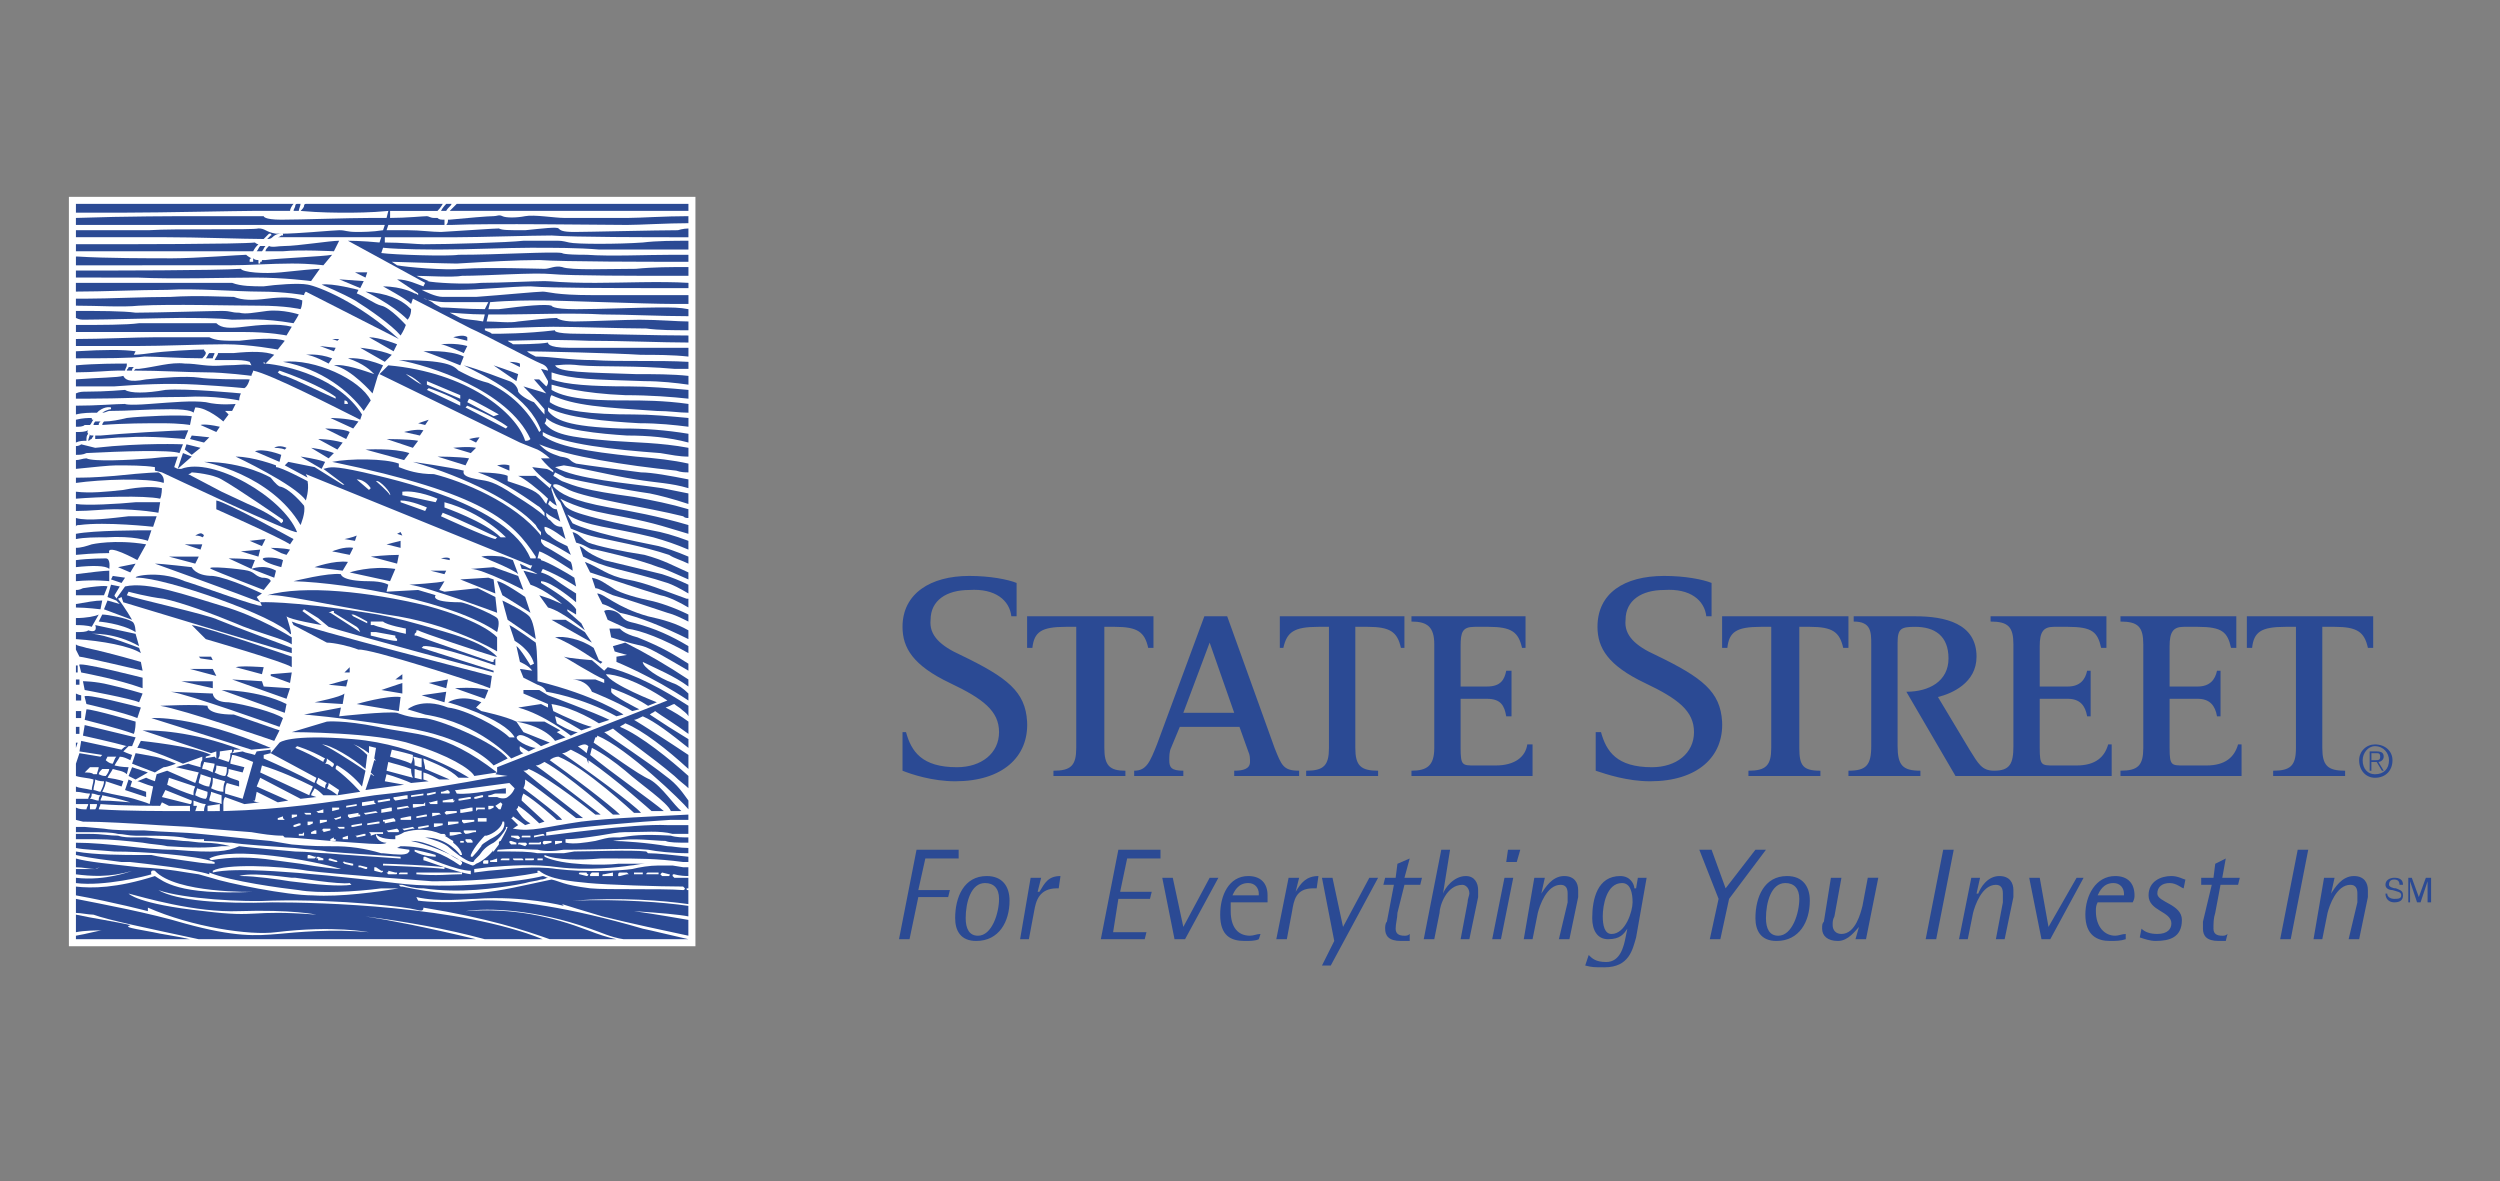 <svg width="127" height="60" viewBox="0 0 127 60" fill="none" xmlns="http://www.w3.org/2000/svg">
<rect x="0" y="0" width="127" height="60" fill="#808080" stroke="none"/>
<path fill-rule="evenodd" clip-rule="evenodd" d="M120.29 32.913C120.113 32.11 119.756 31.843 118.597 31.843H117.973V37.994C117.973 38.886 118.241 39.153 119.131 39.153V39.421H115.476V39.153C116.368 39.153 116.634 38.886 116.634 37.994V31.843H116.1C114.852 31.843 114.495 32.11 114.407 32.913H114.14V31.307H120.558V32.913H120.29ZM107.72 39.42V39.152C108.612 39.152 108.879 38.885 108.879 37.993V32.734C108.879 31.843 108.612 31.575 107.72 31.575V31.307H113.605V32.913H113.337C113.158 32.11 112.891 31.843 111.643 31.843H110.93C110.395 31.843 110.216 32.11 110.216 32.824V34.875H111.643C112.267 34.875 112.534 34.518 112.624 34.072H112.803V36.39H112.624C112.534 35.855 112.268 35.499 111.643 35.499H110.216V37.994C110.216 38.886 110.306 38.886 110.93 38.886H112.088C113.069 38.886 113.515 38.441 113.693 37.817H113.872V39.422H107.72V39.42ZM99.339 39.42L96.843 35.141C98.002 35.141 98.984 34.606 98.984 33.447C98.984 32.289 98.27 31.843 97.29 31.843C96.577 31.843 96.398 31.932 96.398 32.644V37.905C96.398 38.886 96.666 39.152 97.556 39.152V39.42H93.901V39.152C94.793 39.152 95.059 38.885 95.059 37.905V32.734C95.059 32.11 95.059 31.575 94.168 31.575V31.307H97.289C98.804 31.307 100.408 31.664 100.408 33.358C100.408 34.695 99.16 35.23 98.448 35.409L100.052 38.083C100.497 38.796 100.676 39.152 101.3 39.152C102.103 39.152 102.281 38.796 102.281 37.905V32.734C102.281 31.843 102.014 31.575 101.122 31.575V31.307H107.006V32.913H106.739C106.56 32.11 106.294 31.843 105.045 31.843H104.332C103.797 31.843 103.618 32.11 103.618 32.824V34.875H105.045C105.669 34.875 105.936 34.518 106.026 34.072H106.205V36.39H106.026C105.936 35.855 105.67 35.499 105.045 35.499H103.618V37.994C103.618 38.886 103.708 38.886 104.332 38.886H105.491C106.471 38.886 106.918 38.441 107.095 37.817H107.274V39.422H99.339V39.42ZM93.635 32.913C93.456 32.11 93.099 31.843 91.94 31.843H91.405V37.994C91.405 38.886 91.584 39.153 92.476 39.153V39.421H88.82V39.153C89.711 39.153 89.979 38.886 89.979 37.994V31.843H89.444C88.196 31.843 87.838 32.11 87.749 32.913H87.483V31.307H93.901V32.913H93.635ZM83.827 39.689C82.668 39.689 81.598 39.332 81.062 39.153V37.192H81.331C81.599 38.173 82.133 38.975 83.916 38.975C85.164 38.975 86.055 38.262 86.055 37.192C86.055 36.123 85.252 35.499 83.559 34.696C81.687 33.804 81.152 32.913 81.152 31.843C81.152 30.149 82.49 29.257 84.541 29.257C85.61 29.257 86.501 29.435 86.948 29.613V31.307H86.68C86.59 30.505 85.878 29.881 84.54 29.971C83.382 29.971 82.579 30.505 82.579 31.486C82.489 32.289 83.113 32.823 84.094 33.268C86.501 34.427 87.393 35.141 87.483 36.657C87.572 38.441 86.234 39.689 83.827 39.689ZM71.702 39.42V39.152C72.505 39.152 72.861 38.885 72.861 37.993V32.734C72.861 31.843 72.505 31.575 71.702 31.575V31.307H77.497V32.913H77.319C77.14 32.11 76.784 31.843 75.624 31.843H74.912C74.288 31.843 74.199 32.11 74.199 32.824V34.875H75.536C76.248 34.875 76.427 34.518 76.517 34.072H76.785V36.39H76.517C76.427 35.855 76.248 35.499 75.536 35.499H74.199V37.994C74.199 38.886 74.288 38.886 74.912 38.886H75.981C76.962 38.886 77.497 38.441 77.586 37.817H77.854V39.422H71.702V39.42ZM71.167 32.913C70.988 32.11 70.632 31.843 69.474 31.843H68.85V37.994C68.85 38.886 69.117 39.153 70.008 39.153V39.421H66.353V39.153C67.244 39.153 67.511 38.886 67.511 37.994V31.843H66.977C65.729 31.843 65.371 32.11 65.194 32.913H65.015V31.307H71.345V32.913H71.167ZM62.698 39.42V39.152C63.144 39.152 63.5 39.064 63.5 38.707C63.5 38.529 63.5 38.351 63.411 38.172L62.965 36.924H59.934L59.489 37.993C59.399 38.172 59.399 38.44 59.399 38.617C59.399 38.974 59.489 39.152 60.113 39.152V39.42H57.616V39.152C58.24 39.152 58.418 38.707 58.774 37.816L61.181 31.307H62.341L64.748 37.993C65.104 38.886 65.193 39.152 65.995 39.152V39.42H62.698ZM58.329 32.913C58.151 32.11 57.794 31.843 56.635 31.843H56.1V37.994C56.1 38.886 56.367 39.153 57.17 39.153V39.421H53.515V39.153C54.406 39.153 54.673 38.886 54.673 37.994V31.843H54.138C52.89 31.843 52.534 32.11 52.445 32.913H52.177V31.307H58.596V32.913H58.329ZM48.522 39.689C47.364 39.689 46.294 39.332 45.848 39.153V37.192H46.026C46.294 38.173 46.828 38.975 48.612 38.975C49.86 38.975 50.752 38.262 50.752 37.192C50.752 36.123 49.949 35.499 48.255 34.696C46.383 33.804 45.848 32.913 45.848 31.843C45.848 30.149 47.275 29.257 49.236 29.257C50.306 29.257 51.198 29.435 51.643 29.613V31.307H51.376C51.286 30.505 50.573 29.881 49.236 29.971C48.077 29.971 47.274 30.505 47.274 31.486C47.185 32.289 47.809 32.823 48.79 33.268C51.197 34.427 52.088 35.141 52.177 36.657C52.267 38.441 50.929 39.689 48.522 39.689ZM61.45 32.645L60.113 36.211H62.698L61.45 32.645ZM121.538 38.618C121.538 39.153 121.183 39.511 120.647 39.511C120.202 39.511 119.844 39.153 119.844 38.618C119.844 38.513 119.864 38.408 119.905 38.311C119.945 38.213 120.004 38.124 120.079 38.05C120.153 37.975 120.242 37.916 120.34 37.876C120.437 37.836 120.542 37.816 120.647 37.816C121.182 37.816 121.538 38.172 121.538 38.618ZM120.023 38.618C120.023 39.065 120.29 39.332 120.647 39.332C121.092 39.332 121.361 39.065 121.361 38.618C121.361 38.262 121.092 37.906 120.647 37.906C120.29 37.906 120.023 38.262 120.023 38.618ZM120.468 39.153H120.379V38.172H120.736C121.003 38.172 121.092 38.262 121.092 38.441C121.092 38.618 120.913 38.708 120.823 38.708L121.092 39.153H121.002L120.735 38.708H120.467V39.153H120.468ZM120.647 38.618C120.825 38.618 120.914 38.618 120.914 38.441C120.914 38.262 120.825 38.262 120.737 38.262H120.468V38.617H120.647V38.618ZM46.56 43.166H48.7V43.611H47.007L46.65 45.217H48.255L48.166 45.572H46.65L46.204 47.712H45.669L46.56 43.166ZM49.057 46.642C49.057 45.839 49.325 44.859 50.038 44.859C50.484 44.859 50.752 45.128 50.752 45.663C50.752 46.376 50.395 47.535 49.681 47.535C49.236 47.534 49.057 47.177 49.057 46.642ZM49.592 47.801C50.751 47.801 51.285 46.821 51.285 45.751C51.285 45.038 50.929 44.503 50.127 44.503C48.968 44.503 48.522 45.572 48.522 46.642C48.522 47.266 48.79 47.801 49.592 47.801ZM52.356 44.591H52.891L52.712 45.305H52.802C53.07 44.859 53.248 44.503 53.872 44.503L53.783 45.127H53.694C52.802 45.127 52.624 45.751 52.535 46.286L52.267 47.712H51.821L52.356 44.591ZM56.813 43.166H58.953V43.611H57.259L56.903 45.305H58.507L58.419 45.662H56.813L56.546 47.356H58.24L58.151 47.712H55.922L56.813 43.166ZM59.043 44.591H59.577L60.113 47.087L61.45 44.591H61.895L60.201 47.712H59.666L59.043 44.591ZM62.608 45.483C62.697 45.304 62.876 44.859 63.41 44.859C63.767 44.859 63.946 45.127 63.946 45.394V45.483H62.608ZM64.035 47.445C63.856 47.445 63.678 47.534 63.5 47.534C62.876 47.534 62.52 47.087 62.52 46.286V45.839H64.392V45.484C64.392 44.859 64.036 44.503 63.411 44.503C62.43 44.503 61.985 45.484 61.985 46.463C61.985 47.534 62.52 47.801 63.233 47.801C63.501 47.801 63.768 47.801 63.947 47.712L64.035 47.445ZM65.461 44.591H65.996L65.818 45.305C66.085 44.859 66.353 44.503 66.977 44.503L66.887 45.127H66.708C65.817 45.127 65.728 45.751 65.639 46.286L65.371 47.712H64.836L65.461 44.591ZM67.78 47.801L67.156 44.591H67.691L68.226 47.087L69.562 44.591H70.008L67.602 49.049H67.156L67.78 47.801ZM71.613 47.801H71.168C70.544 47.801 70.365 47.534 70.365 47.177C70.365 47.087 70.365 46.91 70.454 46.821L70.81 44.949H70.275L70.365 44.592H70.899L70.989 43.88L71.613 43.611L71.346 44.592H72.237L72.148 44.949H71.346L70.989 46.376C70.989 46.643 70.899 46.911 70.899 47.178C70.899 47.446 71.078 47.535 71.346 47.535C71.434 47.535 71.523 47.535 71.613 47.445V47.801ZM73.217 43.166H73.663L73.306 45.394C73.396 45.127 73.841 44.503 74.465 44.503C74.912 44.503 75.089 44.859 75.089 45.217V45.572L74.644 47.712H74.199L74.554 45.839C74.554 45.662 74.644 45.484 74.644 45.394C74.644 45.127 74.465 44.949 74.288 44.949C73.485 44.949 73.129 46.018 73.129 46.376L72.861 47.712H72.326L73.217 43.166ZM76.427 44.591H76.873L76.248 47.712H75.803L76.427 44.591ZM76.606 43.166H77.23L77.051 43.79H76.516L76.606 43.166ZM77.943 44.591H78.478L78.299 45.394C78.478 45.127 78.834 44.503 79.458 44.503C79.992 44.503 80.171 44.859 80.171 45.217V45.572L79.726 47.712H79.191L79.636 45.839V45.394C79.636 45.127 79.547 44.949 79.279 44.949C78.567 44.949 78.21 46.018 78.121 46.376L77.854 47.712H77.407L77.943 44.591ZM81.42 46.553C81.42 46.018 81.599 44.859 82.4 44.859C82.846 44.859 82.935 45.394 82.935 45.84C82.935 46.287 82.579 47.446 81.866 47.446C81.509 47.445 81.42 46.998 81.42 46.553ZM83.649 44.591H83.203L83.114 45.127H83.025C83.025 44.948 82.846 44.503 82.311 44.503C81.152 44.503 80.885 45.662 80.885 46.642C80.885 47.266 81.152 47.712 81.687 47.712C82.311 47.712 82.49 47.445 82.669 47.177L82.579 47.622C82.49 48.069 82.311 48.87 81.599 48.87C81.063 48.87 80.885 48.693 80.706 48.514L80.528 49.049C80.885 49.139 80.974 49.139 81.509 49.139C82.757 49.139 82.935 48.246 83.114 47.622L83.649 44.591ZM87.304 45.662L86.324 43.166H86.948L87.661 45.127L89.176 43.166H89.711L87.838 45.662L87.393 47.712H86.858L87.304 45.662ZM89.711 46.642C89.711 45.839 89.98 44.859 90.692 44.859C91.138 44.859 91.405 45.128 91.405 45.663C91.405 46.376 91.049 47.535 90.336 47.535C89.889 47.534 89.711 47.177 89.711 46.642ZM90.246 47.801C91.404 47.801 91.939 46.821 91.939 45.751C91.939 45.038 91.583 44.503 90.78 44.503C89.622 44.503 89.176 45.572 89.176 46.642C89.176 47.266 89.444 47.801 90.246 47.801ZM94.436 47.087C94.259 47.266 93.901 47.801 93.367 47.801C92.832 47.801 92.564 47.534 92.564 47.177C92.564 46.998 92.564 46.91 92.653 46.821L93.01 44.591H93.545L93.188 46.553C93.099 46.732 93.099 46.821 93.099 46.998C93.099 47.266 93.277 47.445 93.545 47.445C94.259 47.445 94.525 46.375 94.614 46.017L94.883 44.59H95.417L94.793 47.711H94.259L94.436 47.087ZM98.715 43.166H99.25L98.359 47.712H97.824L98.715 43.166ZM100.142 44.591H100.587L100.408 45.394H100.498C100.587 45.127 100.943 44.503 101.567 44.503C102.103 44.503 102.281 44.859 102.281 45.217V45.572L101.836 47.712H101.39L101.746 45.839V45.394C101.746 45.127 101.657 44.949 101.39 44.949C100.677 44.949 100.321 46.018 100.232 46.376L99.963 47.712H99.518L100.142 44.591ZM103.084 44.591H103.619L104.064 47.087L105.491 44.591H105.847L104.154 47.712H103.708L103.084 44.591ZM106.56 45.483C106.65 45.304 106.829 44.859 107.363 44.859C107.719 44.859 107.898 45.127 107.898 45.394V45.483H106.56ZM107.988 47.445C107.809 47.445 107.63 47.534 107.453 47.534C106.918 47.534 106.471 47.087 106.471 46.286C106.471 46.107 106.471 46.017 106.56 45.839H108.343C108.433 45.662 108.433 45.572 108.433 45.484C108.433 44.859 108.077 44.503 107.452 44.503C106.47 44.503 105.936 45.484 105.936 46.463C105.936 47.534 106.56 47.801 107.184 47.801C107.452 47.801 107.719 47.801 107.987 47.712V47.445H107.988ZM110.93 45.127C110.84 45.127 110.574 44.859 110.216 44.859C109.86 44.859 109.592 45.038 109.592 45.394C109.592 45.839 110.84 45.928 110.84 46.731C110.84 47.622 110.216 47.8 109.503 47.8C109.236 47.8 108.968 47.711 108.701 47.621L108.789 47.176C108.968 47.355 109.236 47.445 109.592 47.445C110.127 47.445 110.306 47.176 110.306 46.91C110.306 46.286 109.147 46.286 109.147 45.483C109.147 44.769 109.771 44.502 110.306 44.502C110.661 44.502 110.93 44.68 111.019 44.68L110.93 45.127ZM113.069 47.801H112.713C112.089 47.801 111.91 47.534 111.91 47.177V46.821L112.357 44.949H111.821V44.592H112.445L112.534 43.88L113.069 43.611L112.891 44.592H113.782L113.693 44.949H112.802L112.534 46.376C112.444 46.643 112.444 46.911 112.444 47.178C112.444 47.446 112.623 47.535 112.891 47.535C112.979 47.535 113.068 47.535 113.158 47.445L113.069 47.801ZM116.724 43.166H117.259L116.368 47.712H115.833L116.724 43.166ZM118.062 44.591H118.596L118.417 45.394C118.596 45.127 118.953 44.503 119.577 44.503C120.112 44.503 120.289 44.859 120.289 45.217V45.572L119.844 47.712H119.31L119.755 45.839V45.394C119.755 45.127 119.665 44.949 119.399 44.949C118.686 44.949 118.33 46.018 118.24 46.376L117.972 47.712H117.527L118.062 44.591ZM121.895 44.948C121.895 44.769 121.806 44.68 121.627 44.68C121.45 44.68 121.36 44.769 121.36 44.948C121.36 45.038 121.538 45.127 121.716 45.127C121.895 45.217 122.072 45.217 122.072 45.483C122.072 45.751 121.894 45.839 121.626 45.839C121.359 45.839 121.181 45.661 121.181 45.394H121.271C121.271 45.572 121.45 45.662 121.626 45.662C121.805 45.662 121.983 45.662 121.983 45.483C121.983 45.304 121.805 45.304 121.537 45.216C121.359 45.216 121.181 45.127 121.181 44.948C121.181 44.679 121.45 44.59 121.626 44.59C121.895 44.59 122.072 44.68 122.072 44.948H121.895V44.948ZM122.341 44.591H122.519L122.876 45.572L123.233 44.591H123.5V45.839H123.321V44.769L122.965 45.839H122.786L122.431 44.769V45.839H122.341V44.591Z" fill="#2B4A94"/>
<path fill-rule="evenodd" clip-rule="evenodd" d="M3.5 10H35.328V48.069H3.5V10Z" fill="white"/>
<path fill-rule="evenodd" clip-rule="evenodd" d="M6.621 46.998C5.908 46.821 4.66 46.642 3.857 46.463V47.356C4.303 47.266 4.838 47.266 5.194 47.266C5.016 47.266 4.392 47.445 3.857 47.535V47.712H9.652C8.849 47.535 8.136 47.445 7.779 47.356C6.264 47.087 6.442 47.087 6.621 46.998ZM4.124 35.32C4.124 35.32 4.036 35.32 3.857 35.231V35.586H4.124V35.32ZM3.946 33.804H3.857V34.161H3.946V33.804ZM4.036 34.517H3.857V34.785H4.036V34.517ZM7.779 26.761L7.958 26.226H6.531C5.729 26.315 4.481 26.493 3.857 26.315V26.761C3.857 26.672 3.946 26.672 4.036 26.672C5.372 26.493 7.779 26.761 7.779 26.761ZM8.047 26.048L8.136 25.513H6.888C5.996 25.602 4.391 25.691 3.856 25.602V25.958C4.569 25.958 5.282 25.869 5.818 25.869C7.066 25.869 8.047 26.048 8.047 26.048ZM8.136 25.334C8.225 25.156 8.225 24.8 8.225 24.8C7.869 24.711 7.155 24.711 6.263 24.889C5.461 24.978 4.569 25.067 3.856 24.978V25.334C4.927 25.245 7.334 25.156 8.136 25.334ZM8.315 24.532C8.315 24.532 8.403 24.175 8.047 23.997C8.047 23.997 7.512 23.997 5.818 24.175C4.748 24.265 4.213 24.265 3.857 24.265V24.533C5.105 24.354 7.512 24.265 8.315 24.532ZM5.283 30.238L5.461 29.792C5.461 29.792 5.372 29.703 4.213 29.881C4.035 29.97 3.945 29.97 3.857 29.97V30.238H5.283ZM5.105 30.952L5.194 30.506C4.838 30.506 4.392 30.595 3.857 30.684V30.862C4.392 30.862 5.105 30.952 5.105 30.952ZM7.066 32.913C7.066 32.913 5.283 32.199 4.66 32.199C4.66 32.199 5.818 32.11 7.066 32.823L6.888 32.199L4.838 31.754C4.838 31.754 5.017 32.199 4.481 32.021C4.392 32.11 4.125 32.11 3.857 32.11V32.467C5.194 32.556 6.621 32.823 7.156 33.18L7.066 32.913Z" fill="#2B4A94"/>
<path fill-rule="evenodd" clip-rule="evenodd" d="M4.659 31.843L5.016 31.219C4.837 31.308 4.391 31.397 3.856 31.397V31.754C4.48 31.754 4.659 31.843 4.659 31.843ZM5.55 29.525V28.99C5.283 28.99 4.569 29.079 3.856 29.168V29.525C4.837 29.435 5.55 29.525 5.55 29.525ZM4.035 36.924H3.856V37.281H4.035V36.924ZM3.946 37.727H3.856V37.994L3.946 37.727ZM5.55 28.901C5.55 28.901 5.639 28.366 5.372 28.366C5.372 28.366 4.48 28.366 3.856 28.455V28.811C4.659 28.722 5.372 28.722 5.55 28.901ZM4.124 36.122H3.856V36.478H4.124V36.122ZM7.244 34.071L7.156 33.626C7.156 33.626 5.64 33.18 4.392 32.913C4.124 32.823 3.946 32.823 3.856 32.734V33.002L4.035 33.358C4.213 33.358 7.244 34.071 7.244 34.071ZM6.977 14.101C8.849 14.19 11.524 14.101 12.95 14.101C14.466 14.101 15.803 14.279 15.803 14.279L16.248 13.655C16.07 13.655 15.09 13.744 14.287 13.833C13.396 13.922 12.326 13.833 12.237 13.655C10.989 13.744 5.551 13.744 3.856 13.744V14.1L6.977 14.101ZM8.493 14.725C9.919 14.636 12.059 14.814 13.217 14.814C14.466 14.814 15.446 14.992 15.446 14.992C15.446 14.992 15.446 14.903 15.535 14.814L20.26 17.221C18.209 15.348 16.159 14.546 15.624 14.457C15.178 14.368 14.019 14.457 13.395 14.546C12.86 14.546 12.236 14.546 11.79 14.368H3.855V14.813C5.194 14.814 7.066 14.725 8.493 14.725Z" fill="#2B4A94"/>
<path fill-rule="evenodd" clip-rule="evenodd" d="M7.066 15.528C8.76 15.439 11.702 15.528 13.128 15.528C14.555 15.528 15.268 15.706 15.268 15.706C15.357 15.528 15.357 15.261 15.357 15.261C14.912 15.083 14.288 15.083 13.574 15.172C12.861 15.261 12.326 15.261 11.881 15.083C11.524 15.083 10.009 14.993 8.671 15.083C7.334 15.083 5.461 15.172 4.391 15.172H3.856V15.528C5.016 15.528 6.175 15.617 7.066 15.528ZM9.117 16.152C9.919 16.152 11.079 16.152 11.791 16.241C12.594 16.241 13.307 16.152 14.912 16.419C14.912 16.419 15.09 16.151 15.179 15.973C15.179 15.973 14.377 15.706 13.574 15.795C12.861 15.884 12.505 15.973 12.148 15.884C11.702 15.884 11.791 15.795 11.256 15.795C10.721 15.795 7.958 15.884 6.888 15.884C6.263 15.795 5.015 15.795 3.856 15.795V16.151C4.035 16.24 4.124 16.24 4.302 16.24C5.283 16.241 8.403 16.152 9.117 16.152ZM7.512 16.865H12.326C13.752 16.865 14.555 17.043 14.555 17.043L14.822 16.597C14.11 16.419 13.128 16.509 12.415 16.597C11.702 16.687 11.257 16.687 10.989 16.419H7.066C6.442 16.508 5.105 16.508 3.857 16.508V16.864L7.512 16.865ZM9.117 23.017L9.295 22.571C9.295 22.571 7.245 22.482 4.837 22.749L4.124 22.571C4.124 22.571 4.036 22.66 3.857 22.66V23.106C4.036 23.106 4.213 23.106 4.392 23.016C6.086 22.927 8.671 22.838 9.117 23.017ZM9.385 20.163C10.9 20.075 12.149 20.342 12.149 20.342C12.149 20.163 12.237 19.985 12.237 19.985C12.237 19.985 9.474 19.718 8.403 19.807C7.423 19.985 6.621 19.985 6.353 19.807C6.353 19.807 5.372 19.896 4.391 19.896C4.213 19.896 4.035 19.896 3.856 19.985V20.253H4.391C6.086 20.253 7.779 20.163 9.385 20.163ZM7.869 23.73V23.908L8.225 23.997C8.225 23.997 15.001 27.206 15.09 27.028C14.377 25.246 10.81 23.194 9.206 23.819H9.028L9.741 23.194L9.295 23.016L9.028 23.819L8.85 23.73L9.028 23.194C9.028 23.194 8.403 23.194 7.691 23.284C6.532 23.373 4.748 23.462 4.392 23.284C4.214 23.284 4.036 23.373 3.857 23.373V23.819C4.748 23.73 5.551 23.641 5.907 23.641C6.531 23.641 7.334 23.641 7.869 23.73ZM9.741 23.997C9.83 23.997 10.81 24.086 11.257 24.354C12.059 24.8 14.377 26.404 14.377 26.404V26.493L14.288 26.582L14.199 26.493C14.199 26.493 13.664 26.048 12.594 25.602L11.258 24.978L9.563 24.086C9.563 24.086 9.652 24.086 9.741 23.997ZM11.435 17.489C12.683 17.489 14.11 17.757 14.11 17.757L14.466 17.311C14.021 17.133 12.861 17.221 12.148 17.311C11.345 17.311 10.988 17.311 10.632 17.133H7.868C6.976 17.133 5.104 17.221 3.856 17.221V17.578H6.888C8.315 17.578 10.187 17.489 11.435 17.489ZM10.009 19.539C11.524 19.628 12.415 19.718 12.415 19.718C12.594 19.628 12.683 19.272 12.683 19.272C12.059 19.272 10.633 19.272 10.097 19.182C9.473 19.094 8.225 19.182 7.423 19.272C6.531 19.45 6.353 19.272 6.264 19.094C5.997 19.182 5.016 19.182 3.857 19.272V19.628H5.818C6.977 19.539 8.493 19.451 10.009 19.539ZM11.167 21.679C10.365 21.501 10.187 21.59 10.187 21.59L10.989 21.946L11.167 21.679ZM9.741 22.125L9.652 22.303L10.365 22.482L10.633 22.215L9.741 22.125ZM9.385 22.838L9.741 23.106L10.187 22.749L9.473 22.571L9.385 22.838ZM18.656 13.834H18.032L18.567 14.101L18.656 13.834ZM18.478 14.28L17.23 14.19L18.3 14.636L18.478 14.28ZM20.618 16.509C20.618 16.509 19.816 15.617 19.37 15.528C19.013 15.439 18.567 15.082 18.122 14.904L18.211 14.726C18.211 14.726 16.874 14.369 16.339 14.458C16.339 14.458 17.409 14.904 18.033 15.261C18.746 15.706 19.905 16.509 20.351 17.044C20.35 17.043 20.529 16.776 20.618 16.509ZM20.707 16.241C20.707 16.241 20.885 16.063 20.885 15.706C20.35 15.171 19.637 14.903 18.567 14.814C18.567 14.815 19.904 15.439 20.707 16.241ZM20.172 17.489C20.172 17.489 19.28 17.133 18.746 17.133L19.994 17.845L20.172 17.489ZM19.904 18.024C19.28 17.756 18.3 17.667 18.3 17.667L19.548 18.38L19.904 18.024ZM17.23 17.221H16.873L17.14 17.311L17.23 17.221ZM17.052 17.668L16.249 17.578L16.962 17.845L17.052 17.668ZM16.873 18.203C16.161 17.935 15.536 18.024 15.536 18.024C15.892 18.024 16.695 18.47 16.695 18.47L16.873 18.203ZM19.013 19.005C18.478 18.827 17.497 18.47 16.962 18.56C17.854 18.738 18.924 19.986 18.924 19.986L19.192 19.094L19.459 18.56C18.389 18.114 17.676 18.203 17.676 18.203C18.478 18.47 18.834 18.827 19.013 19.005ZM18.478 20.877L18.834 20.342C18.3 19.273 15.982 18.203 14.377 18.381C16.338 18.737 17.765 19.896 18.478 20.877ZM23.559 18.113C22.846 17.757 21.509 17.845 21.509 17.845C21.865 17.935 23.381 18.559 23.381 18.559L23.559 18.113ZM23.738 17.578C23.114 17.4 22.401 17.489 22.401 17.489C22.58 17.489 23.56 17.935 23.56 17.935L23.738 17.578ZM23.738 17.133C23.56 16.954 23.025 17.133 23.025 17.133L23.738 17.311V17.133ZM26.413 18.47C26.235 18.381 25.878 18.381 25.878 18.381L26.413 18.648V18.47ZM26.323 19.005C25.878 18.827 25.075 18.56 25.075 18.56L26.234 19.362L26.323 19.005ZM21.777 21.323L21.242 21.501L21.598 21.59L21.777 21.323ZM21.509 21.858C21.152 21.768 20.528 21.946 20.528 21.946L21.33 22.125L21.509 21.858ZM21.242 22.392C20.796 22.303 19.637 22.303 19.637 22.303L20.974 22.749L21.242 22.392ZM18.567 22.838L20.529 23.373L20.796 23.017C19.994 22.749 18.567 22.838 18.567 22.838ZM24.362 22.215C24.184 22.215 23.827 22.303 23.827 22.303L24.183 22.482L24.362 22.215ZM24.183 22.749C23.827 22.66 23.025 22.749 23.025 22.749L23.916 23.017L24.183 22.749ZM23.827 23.284C23.292 23.194 22.223 23.194 22.223 23.194L23.649 23.64L23.827 23.284ZM25.878 23.641C25.61 23.552 25.253 23.641 25.253 23.641L25.878 23.909V23.641ZM28.017 31.486L30.068 32.645L29.711 32.11L28.731 31.486H28.017ZM28.196 32.378C28.998 32.645 30.514 33.716 30.514 33.716L30.603 33.626L30.424 33.537L30.157 32.913C29.532 32.468 28.641 32.289 28.196 32.378ZM26.056 28.455L25.521 28.276C25.521 28.276 24.808 28.188 24.451 28.276C24.451 28.276 26.056 28.901 26.323 29.168L26.056 28.455ZM17.943 21.768L18.21 21.412C17.586 21.233 16.784 21.233 16.784 21.233L17.943 21.768ZM17.586 22.303L17.765 21.947C17.497 21.769 16.516 21.769 16.516 21.769L17.586 22.303ZM17.14 22.838L17.408 22.482C16.784 22.303 16.16 22.303 16.16 22.303L17.14 22.838ZM16.695 23.284L16.963 23.016C16.517 22.838 15.804 22.749 15.804 22.749L16.695 23.284ZM16.338 23.819L16.516 23.463C15.981 23.285 15.268 23.195 15.268 23.195L16.338 23.819ZM13.931 22.749C13.931 22.749 14.288 22.749 14.466 22.838L14.555 22.749C14.555 22.749 14.198 22.571 13.931 22.749ZM12.95 22.927L14.198 23.463L14.288 23.106C14.288 23.106 13.397 22.749 12.95 22.927ZM15.536 25.424C15.536 25.424 15.714 24.889 15.625 24.443C15.625 24.443 14.288 23.73 14.021 23.73V23.641C14.021 23.641 12.862 23.195 11.97 23.195C11.97 23.194 15.001 24.622 15.536 25.424Z" fill="#2B4A94"/>
<path fill-rule="evenodd" clip-rule="evenodd" d="M15.446 25.691C15.446 25.691 14.733 24.799 14.198 24.71C14.02 24.621 13.752 24.264 13.752 24.264C13.752 24.264 12.415 23.462 10.365 23.462C10.365 23.462 13.752 24.086 15.268 26.672C15.268 26.672 15.536 26.048 15.446 25.691ZM6.888 28.633L5.996 28.812L6.62 29.079L6.888 28.633ZM6.353 29.346L5.729 29.257L5.64 29.435L6.174 29.614L6.353 29.346ZM10.275 27.118C10.187 27.028 9.919 27.206 9.919 27.206C9.919 27.206 10.187 27.206 10.275 27.296C10.275 27.296 10.454 27.206 10.275 27.118ZM10.275 27.653H9.384L10.187 27.92L10.275 27.653ZM10.097 28.276H8.582L9.919 28.633L10.097 28.276ZM14.733 27.653L14.912 27.385C14.912 27.385 11.523 25.513 10.988 25.424V25.87C10.989 25.87 14.198 27.296 14.733 27.653ZM13.307 27.741L13.485 27.385L12.683 27.474L13.307 27.741ZM13.128 28.276L13.217 27.92L12.237 28.009L13.128 28.276ZM12.772 28.901L12.95 28.455C12.593 28.366 11.613 28.366 11.613 28.366L12.772 28.901ZM14.733 27.92C14.377 27.831 13.752 27.831 13.752 27.831L14.287 28.099L14.555 28.188L14.733 27.92ZM13.396 28.455C13.575 28.633 14.288 28.811 14.288 28.811L14.377 28.455C14.02 28.276 13.128 28.276 13.396 28.455ZM14.02 28.99C13.396 28.634 12.772 28.901 12.772 28.901L13.931 29.347L14.02 28.99ZM13.396 29.97L13.753 29.525C13.753 29.525 13.753 29.346 13.307 29.346C12.95 29.257 12.95 29.079 12.594 28.99C12.238 28.901 10.365 28.722 10.722 28.901C11.078 29.079 13.396 29.97 13.396 29.97ZM13.307 30.149C13.307 30.149 11.614 29.346 10.811 29.257C9.92 29.257 9.741 28.812 9.741 28.812C9.741 28.812 8.226 28.633 7.869 28.633C7.869 28.633 12.327 30.238 13.218 30.595L13.04 30.327L13.307 30.149ZM6.71 31.575C6.442 31.396 5.462 31.219 5.194 31.219L5.016 31.575C5.016 31.575 6.174 31.665 6.888 32.11C6.888 32.11 6.888 31.665 6.71 31.575ZM4.035 33.804L4.124 34.161C4.57 34.25 5.996 34.517 7.244 34.962V34.428C7.244 34.428 3.768 33.537 4.035 33.804ZM6.442 30.238L6.531 30.06C6.531 30.06 7.511 30.328 8.314 30.416C9.206 30.595 10.899 31.219 11.969 31.665C12.95 32.11 14.466 32.467 14.822 32.734V32.378C14.822 32.378 13.128 31.308 11.256 30.773C9.473 30.238 7.511 29.525 6.352 29.792L5.906 30.416C5.906 30.327 5.817 30.327 5.817 30.238L6.085 29.792L5.639 29.703L5.461 30.328L5.907 30.506L6.085 30.684L5.461 30.506L5.283 30.952L6.709 31.486C6.709 31.486 6.353 30.862 5.996 30.417L6.174 30.328L6.263 30.595L14.822 33.18V32.913C14.822 32.913 11.702 31.755 11.078 31.486C10.543 31.219 6.888 30.416 6.442 30.238ZM19.636 31.219C22.935 31.665 25.253 33.092 25.253 33.092V32.378C25.253 32.378 24.629 31.575 21.687 30.773C18.745 30.06 15.446 29.703 13.574 30.238C14.198 30.149 16.427 30.684 19.636 31.219ZM18.121 27.206C17.942 27.296 17.497 27.385 17.497 27.385L18.032 27.474L18.121 27.206ZM17.942 27.831C17.497 27.741 16.873 28.009 16.873 28.009L17.765 28.187L17.942 27.831ZM17.675 28.544C16.963 28.455 15.981 28.812 15.981 28.812L17.408 28.99L17.675 28.544ZM20.35 27.028L20.172 27.118L20.439 27.206L20.35 27.028ZM20.35 27.474L19.636 27.653L20.35 27.831V27.474ZM20.261 28.188C19.636 28.188 18.834 28.276 18.834 28.276L20.172 28.633L20.261 28.188ZM19.815 29.525L20.082 28.901C18.834 28.722 17.764 29.079 17.764 29.079L19.815 29.525ZM22.846 28.366C22.846 28.366 22.757 28.276 22.4 28.366L22.846 28.455V28.366ZM22.668 28.99H21.866L22.579 29.168L22.668 28.99ZM25.164 30.327L24.273 29.881L22.579 30.059L22.312 29.97L22.579 29.525C22.312 29.613 20.796 29.703 20.796 29.703C21.688 29.792 25.254 31.129 25.254 31.129L25.164 30.327ZM25.075 29.435L24.807 29.346L23.381 29.435L25.164 30.149L25.075 29.435Z" fill="#2B4A94"/>
<path fill-rule="evenodd" clip-rule="evenodd" d="M25.253 31.396C25.075 31.219 23.649 30.595 23.381 30.595C21.776 30.595 22.133 30.238 22.133 30.238L21.241 29.971L19.636 30.059L19.725 29.703C19.725 29.703 19.458 29.525 18.744 29.525C17.318 29.525 17.318 29.168 17.318 29.168C16.694 29.079 14.911 29.525 14.911 29.525C17.764 29.613 23.113 30.595 25.253 32.11C25.253 32.11 25.432 31.575 25.253 31.396ZM18.21 33.002C18.745 32.913 24.272 34.695 24.897 34.962L24.986 34.338C24.986 34.338 15.625 31.933 14.822 31.575L14.912 31.754L16.605 32.645C16.962 32.645 17.765 32.823 18.21 33.002ZM26.323 29.257L25.075 28.812L23.916 28.901C24.54 28.901 26.591 29.971 26.591 29.971L26.323 29.257ZM9.741 31.754L10.454 32.468C10.454 32.468 14.465 33.626 14.822 33.893V33.358C14.822 33.358 10.454 31.843 9.741 31.754ZM10.722 33.358H10.097L10.187 33.447L10.81 33.537L10.722 33.358ZM13.396 33.893C13.396 33.893 12.237 33.804 11.97 33.893L13.307 34.25L13.396 33.893ZM13.753 34.338L14.733 34.695L14.822 34.161L13.753 34.25V34.338ZM10.989 34.338L10.81 33.983H9.651L10.989 34.338ZM13.307 34.607L11.791 34.517L14.555 35.498L14.733 34.962L13.396 34.874L13.307 34.607ZM10.81 34.962V34.607H9.206L10.81 34.962ZM11.257 35.052L14.466 36.211L14.555 35.765C13.128 35.052 11.257 35.052 11.257 35.052ZM10.81 35.231L8.671 35.141C9.473 35.231 14.198 36.924 14.198 36.924L14.376 36.479C14.02 36.211 12.415 35.765 11.613 35.676C10.81 35.676 10.81 35.231 10.81 35.231ZM10.543 35.855C10.008 35.765 8.136 35.855 8.136 35.855C9.296 36.034 13.931 37.638 13.931 37.638L14.199 37.103L11.881 36.3C10.454 36.3 10.543 35.855 10.543 35.855ZM17.765 33.893L17.497 34.161H17.765V33.893ZM17.676 34.517L16.695 34.785L17.586 34.874L17.676 34.517ZM17.408 35.765L17.497 35.231C17.319 35.41 15.981 35.676 15.981 35.676L17.408 35.765ZM21.509 36.479C20.795 36.479 20.172 36.211 20.172 36.211C19.637 36.123 17.23 36.389 17.23 36.389L17.319 35.944L15.446 36.3C15.446 36.3 16.873 36.389 20.35 36.924C23.916 37.459 25.075 38.886 25.075 38.886L25.789 38.53C25.075 37.638 22.133 36.479 21.509 36.479ZM20.261 36.123L20.35 35.409C19.637 35.319 18.121 35.765 18.121 35.765L20.261 36.123ZM20.439 34.695L19.37 35.052L20.439 35.231V34.695ZM20.439 34.25L20.082 34.517H20.439V34.25ZM22.758 34.517L21.776 34.695L22.668 34.962L22.758 34.517ZM22.579 35.676L22.668 35.141L21.42 35.32L22.579 35.676ZM24.629 35.498L24.807 35.052C24.094 34.874 23.113 34.962 23.113 34.962L24.629 35.498Z" fill="#2B4A94"/>
<path fill-rule="evenodd" clip-rule="evenodd" d="M24.183 35.944L24.451 35.676C24.451 35.676 23.559 35.231 22.758 35.676C22.758 35.676 25.61 36.479 26.145 37.459H25.877C25.342 36.924 23.649 36.033 22.757 35.943C21.419 35.409 20.706 36.033 20.706 36.033L21.598 36.3C24.362 36.745 25.967 38.53 25.967 38.53L26.591 38.261C26.323 38.172 26.413 37.906 26.413 37.906L26.858 38.173L27.215 37.994C26.947 37.994 25.967 37.549 26.323 37.371C26.591 37.192 27.482 37.906 27.482 37.906L27.928 37.727L26.591 37.192L26.234 36.658C25.7 36.389 24.452 36.123 24.452 36.123L24.183 35.944ZM4.213 34.606L4.302 35.052C4.302 35.052 6.709 35.498 7.066 35.676L7.244 35.231C7.244 35.231 6.353 34.962 5.551 34.785C4.837 34.606 4.213 34.606 4.213 34.606ZM4.302 35.409L4.391 35.764C4.391 35.764 6.353 36.21 6.977 36.478L7.155 35.943C7.155 35.944 4.124 35.141 4.302 35.409ZM4.392 36.033L4.303 36.568C4.303 36.568 6.086 37.013 6.799 37.281C6.799 37.281 6.889 37.102 6.889 36.657C6.888 36.658 4.748 36.033 4.392 36.033ZM7.69 36.479L12.772 38.083L13.753 37.994C9.741 36.3 7.69 36.479 7.69 36.479ZM25.521 30.238C25.521 30.238 26.68 30.951 26.947 31.13L26.68 30.327C26.68 30.327 25.521 29.525 25.253 29.525L25.521 30.238ZM25.788 31.485L27.215 32.467C27.215 32.467 27.125 31.664 26.947 31.397C26.858 31.13 25.521 30.506 25.521 30.506L25.788 31.485ZM28.463 37.103L27.661 36.658H26.234C27.75 36.925 28.196 37.638 28.196 37.638L28.731 37.459L28.285 37.192L28.463 37.103ZM27.393 35.052H26.591V35.231L27.839 35.765V35.944L27.483 35.765L26.324 35.944C27.661 36.3 28.998 37.371 28.998 37.371L29.355 37.192C28.998 37.192 28.285 36.746 28.285 36.746L28.196 36.39C28.374 36.39 29.533 37.103 29.533 37.103L30.068 36.925C29.622 36.835 28.642 36.39 28.107 36.123L28.018 35.766C29.177 35.945 30.425 36.746 30.425 36.746L30.96 36.569C30.247 36.212 27.84 35.321 27.84 35.321L27.393 35.052ZM27.215 32.645C27.215 32.645 26.234 31.933 25.878 31.754L26.146 32.555C26.146 32.555 26.948 33.002 27.126 33.715L26.948 33.803C26.948 33.803 26.413 32.913 26.234 32.823L26.413 33.626C26.413 33.626 26.858 33.803 27.037 34.071L26.413 33.982L26.591 34.427L27.304 34.784C27.304 34.784 27.661 34.873 27.75 35.14C27.75 35.14 29.532 35.408 31.316 36.388L31.672 36.298C31.672 36.298 30.246 35.318 27.304 34.605C27.304 34.161 27.304 33.091 27.215 32.645ZM10.899 17.935H10.632C10.542 18.023 10.542 18.113 10.454 18.202H10.81C10.81 18.113 10.899 18.023 10.899 17.935ZM10.275 18.202C10.365 18.113 10.454 18.024 10.454 17.935C10.454 17.845 10.365 17.845 10.365 17.756C9.83 17.756 8.314 17.845 7.69 17.935C7.066 18.023 6.799 18.023 6.799 18.023L6.888 17.845C6.264 17.756 5.372 17.756 3.856 17.845V18.202C5.194 18.202 6.71 18.202 7.334 18.112C7.958 18.113 9.206 18.202 10.275 18.202Z" fill="#2B4A94"/>
<path fill-rule="evenodd" clip-rule="evenodd" d="M12.861 18.826C13.752 19.005 17.052 20.699 18.299 21.323L18.388 21.055C17.229 19.183 14.555 18.559 13.485 18.469H13.396V18.381L13.485 18.469L13.931 18.023C13.485 17.845 12.772 17.845 11.88 17.935H11.078C11.078 18.023 10.988 18.113 10.9 18.291H11.791C12.148 18.291 12.415 18.291 12.683 18.381L12.773 18.559C12.416 18.469 12.149 18.559 11.436 18.559C10.454 18.648 10.098 18.469 9.385 18.469C8.672 18.381 7.869 18.648 7.067 18.737H6.889L6.799 18.826C8.136 18.826 9.563 18.915 10.455 18.915C11.436 18.915 12.773 19.093 12.773 19.093C12.772 19.005 12.861 18.915 12.861 18.826ZM17.497 20.342C17.675 20.342 17.675 20.52 17.675 20.52H17.497V20.342ZM14.198 18.826C14.734 19.005 16.338 19.629 17.052 20.163V20.252C16.249 19.896 15.001 19.272 14.466 19.093C14.377 19.093 14.198 19.004 14.11 18.915L14.198 18.826ZM6.353 18.826C6.353 18.737 6.442 18.648 6.442 18.559V18.469C5.997 18.469 4.837 18.469 3.857 18.559V18.915C4.748 18.915 5.551 18.826 5.997 18.826H6.353ZM6.442 18.826H6.71C6.71 18.737 6.71 18.737 6.799 18.648H6.531C6.531 18.737 6.442 18.737 6.442 18.826ZM14.734 32.199C14.912 32.378 14.555 31.307 14.555 31.307C14.734 31.485 16.338 31.753 16.338 31.753L15.357 31.04L15.446 30.952L16.16 31.397L16.695 31.843C17.14 32.021 25.075 34.161 25.075 34.161V34.072L21.419 32.913L21.508 32.824C22.132 32.734 25.164 33.804 25.164 33.804V33.449L25.075 33.538V33.627H24.985C24.985 33.627 21.865 32.557 21.152 32.29H21.063V32.199L21.152 32.11V32.02H21.241C21.33 32.11 24.54 33.179 25.164 33.358H25.253C24.45 32.555 22.935 32.199 21.419 31.753C20.171 31.396 19.279 31.219 18.655 31.128C14.643 30.504 13.217 30.594 13.217 30.594L13.306 30.772C13.128 30.861 10.275 29.791 9.383 29.524C7.957 28.9 6.53 29.346 6.976 29.346C8.403 29.346 14.021 31.308 14.734 32.199ZM18.834 31.575H19.459C19.637 31.754 20.618 31.932 20.618 31.932V32.199C20.529 32.199 18.834 31.754 19.013 31.754H18.834V31.575ZM18.834 32.11H19.102L20.083 32.288V32.378L20.172 32.467V32.556H20.083C19.904 32.556 19.191 32.378 18.834 32.288V32.11ZM17.943 31.219C18.032 31.219 18.656 31.575 18.656 31.575V31.664L17.943 31.308L17.854 31.219H17.943ZM16.873 31.04H16.962V31.129L18.121 31.843L18.21 31.932L18.299 32.11L16.783 31.129H16.695L16.873 31.04ZM4.57 21.59C4.66 21.501 4.66 21.412 4.748 21.322C4.66 21.322 4.66 21.322 4.66 21.233C4.481 21.233 4.214 21.233 3.857 21.322V21.679C4.036 21.679 4.213 21.678 4.303 21.589L4.57 21.59ZM4.481 22.036C4.391 21.947 4.481 21.857 4.481 21.857C4.303 21.946 4.124 21.946 3.856 21.946V22.481C4.035 22.392 4.212 22.392 4.391 22.392C4.392 22.215 4.392 22.125 4.481 22.036ZM5.016 20.877C5.372 20.609 5.64 20.699 5.64 20.699V20.788C5.64 20.788 5.462 20.788 5.194 20.966C5.372 20.966 5.462 20.876 5.551 20.876C6.62 20.876 7.333 20.788 8.671 20.788C9.741 20.788 9.83 20.966 9.83 20.966L9.919 20.698C10.543 20.698 11.345 21.411 11.345 21.411L11.613 21.055L11.435 20.876H11.791L11.97 20.52C11.97 20.52 11.167 20.609 10.454 20.43C9.741 20.342 8.849 20.43 7.601 20.52C6.442 20.609 6.353 20.52 6.353 20.52C5.907 20.52 4.927 20.609 3.857 20.609V21.055C4.213 20.966 4.57 20.966 4.927 20.966L5.016 20.877ZM4.481 22.392C4.569 22.392 4.569 22.303 4.659 22.303C4.659 22.214 4.748 22.214 4.748 22.124C4.569 22.124 4.569 22.124 4.569 22.035C4.57 22.125 4.481 22.303 4.481 22.392ZM5.105 21.412H4.837C4.837 21.412 4.748 21.501 4.748 21.59H5.016C5.016 21.501 5.016 21.501 5.105 21.412ZM5.105 22.125H4.837V22.303C5.283 22.303 5.818 22.215 6.442 22.215C7.601 22.125 9.385 22.303 9.385 22.303L9.563 21.858C8.849 21.857 5.997 22.036 5.105 22.125Z" fill="#2B4A94"/>
<path fill-rule="evenodd" clip-rule="evenodd" d="M9.652 21.59L9.741 21.144C9.206 21.055 7.155 21.144 6.442 21.233C6.086 21.322 5.64 21.412 5.283 21.412C5.283 21.412 5.194 21.501 5.194 21.59C6.264 21.501 7.512 21.501 8.225 21.501C9.206 21.501 9.652 21.59 9.652 21.59ZM4.837 42.631C5.639 42.631 6.442 42.72 7.244 42.808C7.69 42.898 8.136 42.898 8.492 42.987C9.74 43.077 10.632 43.077 11.256 42.987H11.701C11.265 42.872 10.816 42.812 10.364 42.808C10.008 42.808 9.651 42.72 9.294 42.72C8.582 42.631 8.046 42.631 7.422 42.541H6.888C6.531 42.541 6.263 42.541 5.996 42.452C5.551 42.452 5.194 42.362 4.569 42.362H3.856V42.631H4.837ZM5.461 12.764H12.861C12.95 12.586 13.04 12.496 13.128 12.407C13.04 12.407 12.95 12.319 12.95 12.319C12.148 12.407 6.62 12.407 4.303 12.407H3.857V12.764H5.461ZM7.869 13.477H11.613C12.682 13.477 13.752 13.388 14.822 13.388C15.803 13.388 16.427 13.477 16.427 13.477L16.873 12.942C16.427 13.031 14.109 13.12 13.485 13.21H13.306C13.306 13.299 13.306 13.299 13.218 13.299V13.388H13.128V13.299V13.21C13.04 13.21 12.95 13.21 12.861 13.121V13.299H12.682V13.21C12.682 13.21 12.682 13.122 12.772 13.122C12.594 13.032 12.504 12.943 12.504 12.943C12.237 12.943 9.918 13.122 8.76 13.122C7.601 13.122 5.372 13.122 3.945 13.032H3.857V13.478C4.837 13.477 6.621 13.477 7.869 13.477ZM13.307 12.14H13.397L13.664 11.872H13.753C13.842 11.962 13.753 11.962 13.753 11.962L13.575 12.14C13.664 12.14 13.753 12.14 13.842 12.05C14.021 11.872 14.199 11.872 14.288 11.872H14.021C13.485 11.783 13.485 11.604 13.129 11.604C12.862 11.693 8.85 11.604 7.602 11.693H3.857V12.05H8.315C10.009 12.05 12.415 12.14 13.307 12.14ZM17.23 12.229C16.784 12.229 15.09 12.497 14.466 12.497C14.11 12.497 13.842 12.586 13.664 12.497C13.574 12.586 13.485 12.675 13.485 12.764H14.377C15.269 12.676 16.963 12.764 16.963 12.764L17.23 12.229ZM13.04 12.764H13.307C13.397 12.675 13.397 12.586 13.485 12.496H13.218C13.128 12.586 13.128 12.675 13.04 12.764ZM7.512 27.474L7.69 26.939C7.155 26.939 4.748 26.939 3.856 27.118V27.385C4.302 27.297 4.837 27.297 5.372 27.297C6.799 27.206 7.512 27.474 7.512 27.474ZM6.977 28.454L7.423 27.652C5.818 27.385 4.66 27.652 4.66 27.652C4.392 27.741 4.124 27.83 3.857 27.83V28.187C4.748 28.097 5.551 28.097 5.551 28.097C5.372 27.564 6.977 28.454 6.977 28.454ZM22.668 10.713C22.758 10.535 22.936 10.446 22.936 10.357H22.668C22.668 10.357 22.49 10.535 22.401 10.713H22.668ZM15.179 10.713C15.179 10.624 15.268 10.446 15.268 10.357H15.357H15.089C15.001 10.357 15.001 10.446 15.001 10.446C15.001 10.535 14.912 10.624 14.912 10.713H15.179ZM6.442 10.802C8.136 10.802 12.148 10.713 12.861 10.713H14.734C14.734 10.624 14.822 10.446 14.912 10.357H3.857V10.803L6.442 10.802ZM6.71 38.796L7.869 39.241C7.869 39.241 8.136 39.064 8.315 38.974C8.493 38.974 8.939 38.795 8.939 38.795C8.939 38.795 8.315 38.529 7.869 38.44C7.423 38.35 6.888 38.261 6.888 38.261L6.71 38.796ZM6.531 39.42L6.888 39.599L7.512 39.242L6.71 38.975L6.531 39.42ZM6.71 39.688L6.531 39.599L6.353 40.134L7.423 40.49V40.223L6.621 39.956L6.71 39.688ZM34.971 10.356H23.203L22.847 10.713H34.972V10.356H34.971ZM34.971 10.981C33.812 10.981 32.475 11.07 31.94 11.07H28.641C28.196 11.07 27.126 10.892 26.68 10.981C26.234 11.07 25.699 11.07 25.521 10.981C25.343 10.892 25.253 10.981 25.075 10.981C24.808 10.981 23.738 11.07 22.846 11.159H22.757C22.757 11.249 22.757 11.338 22.668 11.427H22.935C24.719 11.338 30.87 11.427 31.851 11.427C32.475 11.427 33.901 11.338 34.971 11.338V10.981Z" fill="#2B4A94"/>
<path fill-rule="evenodd" clip-rule="evenodd" d="M34.971 28.276C34.347 28.009 33.812 27.831 33.456 27.741C32.118 27.473 29.978 27.028 29.087 26.582L28.82 26.136C29.8 26.761 31.048 26.761 33.188 27.296C33.812 27.474 34.347 27.652 34.971 27.92V27.474C34.258 27.206 33.634 27.028 33.099 26.939C31.762 26.672 30.513 26.405 29.622 26.137C28.998 25.959 28.73 25.781 28.641 25.602L28.462 25.335C30.245 26.227 31.493 26.048 34.079 26.851C34.347 26.94 34.703 27.029 34.971 27.118V26.672C33.456 26.227 32.029 25.959 30.959 25.781C28.998 25.424 28.463 25.068 28.107 24.712V24.622C28.285 24.533 28.552 24.712 28.909 24.89C29.889 25.335 32.92 25.781 34.704 26.227C34.793 26.315 34.882 26.315 34.971 26.315V25.869C34.08 25.602 33.189 25.424 32.208 25.245C29.622 24.889 29.266 24.711 28.552 24.443C28.374 24.354 28.285 24.265 28.107 24.175L28.196 23.997L28.731 24.265C29.444 24.443 31.762 24.889 33.011 25.067C33.456 25.157 34.169 25.335 34.971 25.602V25.067L33.635 24.799C31.852 24.532 29.266 24.354 28.197 23.73L28.642 23.641C29.355 23.73 31.138 24.175 32.298 24.354C33.368 24.532 34.08 24.532 34.972 24.799V24.354C34.08 24.175 33.1 23.997 32.565 23.997C31.852 23.908 29.801 23.641 29.267 23.551C28.821 23.373 29.088 23.284 28.464 23.195C27.929 23.017 27.751 22.927 27.395 22.571C28.91 23.195 31.763 23.641 34.349 23.908C34.616 23.997 34.795 23.997 34.973 23.997V23.551C34.17 23.373 33.368 23.284 32.298 23.195C29.713 22.927 28.286 22.66 27.573 22.126V21.948C28.643 22.572 31.14 22.839 33.547 23.017C34.081 23.107 34.527 23.196 34.973 23.196V22.749C33.547 22.481 32.209 22.481 31.05 22.393C28.822 22.215 28.108 22.036 27.663 21.501C27.752 21.412 27.752 21.323 27.752 21.233C28.376 21.857 30.515 22.036 31.852 22.125C32.922 22.125 33.992 22.215 34.973 22.481V22.036C33.853 21.851 32.72 21.761 31.585 21.768C28.822 21.679 28.198 21.322 27.841 20.876V20.698C28.733 21.233 30.872 21.411 32.477 21.5C33.458 21.5 34.26 21.589 34.974 21.678V21.233C33.993 21.144 33.101 21.055 32.21 21.055C29.981 21.055 28.555 20.877 27.93 20.431C27.93 20.342 27.93 20.163 28.02 20.075C29.179 20.609 30.606 20.699 33.369 20.877C33.993 20.877 34.528 20.966 34.974 20.966V20.52C33.725 20.342 32.567 20.342 31.943 20.342C30.606 20.342 28.912 20.342 28.02 19.808V19.54C28.376 19.629 29.535 19.986 31.764 20.075C33.013 20.075 34.171 20.164 34.974 20.253V19.808C33.993 19.719 32.923 19.629 31.943 19.629C30.07 19.629 28.733 19.541 28.02 19.273V18.917C29.09 19.273 30.07 19.273 32.745 19.362C33.547 19.362 34.349 19.452 34.974 19.541V19.095C34.171 19.005 33.191 19.005 32.299 19.005C29.713 18.917 28.376 18.917 28.198 18.56C28.376 18.56 28.733 18.471 29.446 18.56C30.516 18.649 32.299 18.56 34.261 18.738H34.974V18.382C33.458 18.293 31.407 18.382 30.159 18.293C28.911 18.293 28.02 18.114 27.217 18.114C27.039 18.026 26.86 17.936 26.771 17.847C27.306 17.847 31.228 17.936 32.566 18.025C33.279 18.025 34.171 18.025 34.973 18.114V17.668H28.911C27.752 17.668 27.841 17.401 27.841 17.401C27.395 17.489 26.325 17.489 26.058 17.489C25.969 17.401 25.88 17.401 25.791 17.311C26.236 17.311 27.752 17.222 29.891 17.311C31.674 17.311 33.636 17.401 34.973 17.401V17.044C33.368 17.044 30.515 16.955 29.446 16.955C28.019 16.955 28.197 16.777 28.197 16.777C26.682 16.955 25.433 16.955 24.988 16.955C24.899 16.866 24.809 16.866 24.631 16.777V16.688C25.344 16.688 27.306 16.599 28.108 16.599C29.089 16.599 31.764 16.688 32.833 16.688C33.458 16.777 34.259 16.777 34.973 16.777V16.331C34.438 16.331 33.458 16.242 32.477 16.242C31.764 16.242 29.891 16.331 29.178 16.331C28.465 16.331 28.286 16.153 28.286 16.153C27.93 16.153 27.128 16.241 26.325 16.331C25.879 16.42 25.255 16.331 24.721 16.331L24.809 15.974H25.701C26.682 15.974 29.178 15.885 30.605 15.974C31.764 15.974 33.636 16.063 34.973 16.063V15.707C34.527 15.618 34.17 15.618 33.458 15.618C32.566 15.618 30.426 15.707 29.267 15.707C28.019 15.707 28.019 15.528 28.019 15.528C27.752 15.439 26.682 15.528 25.345 15.707H24.81L24.899 15.35C25.88 15.262 26.95 15.262 27.485 15.262C28.466 15.262 32.834 15.44 34.171 15.44H34.974V14.992H30.07C28.198 14.992 27.842 14.814 27.574 14.814C27.306 14.814 25.434 14.992 24.186 15.082H22.492C22.136 15.082 21.6 14.814 21.422 14.726H23.294C24.275 14.726 26.058 14.547 26.95 14.547C27.93 14.636 31.675 14.636 33.013 14.636H34.974V14.369C33.547 14.28 31.586 14.369 30.249 14.369C28.376 14.369 28.109 14.28 27.663 14.28C27.128 14.28 25.345 14.369 24.453 14.369C23.651 14.458 22.046 14.369 21.689 14.28H21.779L21.154 14.012C21.6 14.012 23.027 14.101 23.473 14.012C24.721 14.012 27.128 13.834 28.019 13.923C28.911 14.012 32.655 14.012 33.992 14.012H34.973V13.566C34.081 13.566 33.19 13.566 32.298 13.656C30.961 13.656 29 13.744 28.554 13.566C28.197 13.477 27.93 13.656 27.662 13.656C27.306 13.656 24.988 13.566 23.472 13.656C22.58 13.744 20.619 13.566 20.173 13.477L19.906 13.299C19.906 13.299 22.759 13.389 23.204 13.389C24.72 13.299 26.235 13.21 27.395 13.21C28.643 13.299 33.189 13.299 34.438 13.299H34.972V12.943H34.17C32.832 12.943 31.049 13.031 29.801 12.943C28.553 12.943 28.553 12.854 28.553 12.854C28.107 12.765 25.343 12.943 23.293 12.943C22.758 13.031 19.994 12.943 19.37 12.854L19.46 12.586C20.351 12.676 21.956 12.676 22.402 12.676C23.828 12.676 25.79 12.586 26.949 12.586C28.197 12.586 29.355 12.586 30.425 12.676H34.972V12.23C34.259 12.23 33.368 12.23 32.654 12.319C31.406 12.408 29.266 12.408 28.91 12.319C28.553 12.23 28.464 12.23 28.285 12.23H26.591C25.789 12.319 22.847 12.408 21.51 12.408C21.242 12.408 20.351 12.319 19.549 12.319V12.052H23.204C24.274 12.052 27.038 11.963 28.018 11.963C29.088 12.052 33.279 12.052 34.438 12.052H34.972V11.607C34.705 11.607 34.438 11.695 34.438 11.695C33.368 11.695 29.801 11.784 29.177 11.784C28.553 11.784 28.464 11.695 28.375 11.606C28.285 11.516 27.573 11.606 26.681 11.695C25.79 11.695 25.522 11.695 25.344 11.606C25.076 11.606 23.918 11.695 22.402 11.784C21.956 11.784 21.332 11.695 20.708 11.695H19.638L19.727 11.428H22.58V11.16C22.402 11.16 22.312 11.16 22.224 11.071H22.045C21.867 11.071 21.778 10.982 21.689 10.982C21.511 10.982 20.62 11.071 19.817 11.071V10.715H22.224C22.402 10.537 22.491 10.358 22.491 10.358H22.581H15.536C15.447 10.358 15.447 10.447 15.447 10.447C15.447 10.537 15.357 10.625 15.269 10.715C16.249 10.804 17.141 10.804 17.587 10.804C17.943 10.804 18.835 10.804 19.727 10.715L19.637 11.071H18.835C17.676 11.071 15.269 11.16 14.288 11.16C13.396 11.16 13.396 10.982 13.396 10.982H9.741C9.117 10.982 6.442 10.982 3.856 11.071V11.427H19.548L19.459 11.695C18.924 11.783 18.389 11.783 18.121 11.783C17.587 11.783 17.587 11.695 17.23 11.695C16.962 11.695 15.09 11.873 14.287 11.873H14.376V11.962H14.287C14.287 11.962 14.198 12.051 14.109 12.051H19.369L19.279 12.319C18.388 12.23 17.675 12.23 17.675 12.23L21.598 14.37L21.509 14.548C21.241 14.459 20.706 14.192 20.172 14.192L21.242 14.905V14.994C21.152 14.905 21.064 14.905 21.064 14.905C21.064 14.905 20.439 14.549 19.459 14.549C19.459 14.549 20.618 15.173 20.885 15.44L20.974 15.173L23.916 16.689C24.54 16.956 27.037 18.293 27.483 18.471C27.75 18.561 27.839 18.739 27.839 18.828L27.483 18.738L27.839 19.362C27.839 19.452 27.839 19.541 27.75 19.63L27.393 19.274H27.125L27.75 19.986L27.482 19.897L26.59 19.629C26.59 19.629 27.304 20.343 27.66 20.789V21.056C27.482 20.878 27.214 20.522 27.125 20.432C26.857 20.344 26.412 20.076 26.323 19.897C26.323 19.719 26.144 19.452 25.877 19.362C25.609 19.274 24.271 18.738 23.558 18.56C24.807 19.184 26.857 20.165 27.481 21.859L27.392 21.948C26.84 20.845 25.928 19.964 24.807 19.451C24.093 19.273 23.648 19.005 23.291 18.827C23.023 18.559 22.667 18.292 20.26 18.292C21.776 18.559 25.788 19.808 26.947 22.303C26.857 22.393 26.768 22.393 26.679 22.393C26.233 20.966 23.737 18.916 19.725 18.559L19.279 19.005L26.412 22.481L27.304 22.838C27.66 23.016 27.928 23.284 27.928 23.284H27.482C27.482 23.284 27.75 23.64 28.106 23.908V23.997C27.838 23.819 27.75 23.819 27.75 23.819L27.037 23.73C27.215 23.997 27.839 24.532 28.018 24.621L27.928 24.799L27.216 24.175H26.324C26.591 24.265 27.393 24.889 27.84 25.334L27.75 25.602C27.661 25.513 27.572 25.334 27.483 25.245C27.215 24.889 26.591 24.711 25.789 24.443V24.175C25.433 23.997 24.273 23.997 24.273 23.997C25.611 24.442 27.037 25.513 27.305 25.691C27.483 25.779 27.573 25.958 27.661 26.047V26.225C27.394 25.958 26.859 25.601 26.146 25.155C25.075 24.442 24.807 24.442 24.273 24.354C23.827 24.265 23.47 24.175 23.56 23.908C22.846 23.73 20.974 23.462 20.974 23.462C23.738 24.264 26.145 25.512 27.215 26.672C27.304 26.85 27.393 26.939 27.483 27.028V27.206C26.146 25.513 23.471 24.442 22.044 24.086C21.242 24.086 20.707 23.908 20.261 23.73V23.551C19.548 23.284 17.765 23.284 16.874 23.463C24.63 25.067 26.057 26.494 27.216 28.277V28.366H26.948C25.788 25.602 19.994 24.354 18.478 23.997C16.873 23.641 16.784 23.73 16.427 23.819L17.497 24.621H17.409L15.982 23.73L14.645 23.462L14.467 23.64L15.627 24.264L15.537 24.086L26.949 28.722H27.037L26.949 28.9L26.413 28.633L26.502 28.9C26.948 28.9 27.305 29.168 27.305 29.168L26.591 28.99L26.948 29.703C27.75 29.971 28.552 30.684 28.552 30.684L27.928 30.416L27.393 30.238L27.839 30.862C28.552 31.04 29.711 32.021 29.711 32.021L29.533 31.665L28.82 31.04V30.951L29.266 31.219V30.951C28.998 30.506 27.483 29.614 27.483 29.614V29.525C28.018 29.525 29.266 30.595 29.266 30.595V30.149C29.266 30.149 28.553 29.704 28.197 29.436C27.84 29.169 27.483 29.08 27.483 29.08L27.573 28.902C28.464 29.258 29.266 29.794 29.266 29.794L29.177 29.348C28.91 29.169 27.84 28.545 27.483 28.456C27.483 28.367 27.394 28.367 27.305 28.367L27.394 28.011C27.75 28.099 29.088 28.991 29.088 28.991C29.088 28.724 28.998 28.546 28.998 28.546C28.998 28.546 28.018 27.921 27.661 27.743C27.573 27.654 27.483 27.565 27.483 27.475V27.387C27.84 27.475 28.999 28.189 28.999 28.189L28.821 27.743C28.643 27.654 28.197 27.475 27.929 27.208C27.751 27.12 27.661 26.941 27.661 26.852V26.763C27.929 26.763 28.731 27.387 28.731 27.387L28.553 26.763C28.197 26.763 28.107 26.585 27.929 26.407C27.84 26.407 27.84 26.317 27.751 26.229V26.05C27.929 26.229 28.197 26.318 28.464 26.496L28.285 25.872C28.107 25.872 28.018 25.782 27.84 25.604L27.929 25.426C28.107 25.604 28.285 25.693 28.285 25.693L28.018 24.891V24.713C28.197 25.159 28.285 25.337 28.464 25.515L28.999 26.852C29.267 26.942 29.534 27.12 30.336 27.298C31.138 27.476 32.654 27.743 33.992 28.19C34.259 28.368 34.616 28.457 34.972 28.635V28.276H34.971ZM21.955 15.349C21.776 15.26 21.687 15.171 21.509 15.171C21.865 15.26 22.222 15.349 22.668 15.349H24.807L24.629 15.705C23.737 15.705 22.757 15.617 22.401 15.617C22.222 15.528 22.044 15.438 21.955 15.349ZM24.54 16.33C24.095 16.241 23.649 16.241 23.381 16.152L22.846 15.884C23.025 15.884 23.827 15.974 24.629 15.974L24.54 16.33ZM23.827 20.253C24.095 20.342 25.343 21.055 25.343 21.055L25.075 21.144L23.738 20.431L23.827 20.253ZM20.618 19.005C20.618 19.005 20.974 19.094 21.42 19.54C21.064 19.361 20.618 19.005 20.618 19.005ZM23.381 20.609C23.381 20.609 21.866 19.896 21.687 19.807L21.776 19.718C21.776 19.718 22.846 20.074 23.381 20.43V20.609ZM23.381 20.253L21.687 19.54V19.362L23.381 20.075V20.253ZM25.699 21.768L23.649 20.699L23.737 20.609C23.737 20.609 25.074 21.144 25.788 21.679L25.699 21.768ZM18.745 24.889L18.121 24.354C18.567 24.354 18.834 24.799 18.834 24.799L18.745 24.889ZM19.102 24.442C19.28 24.354 19.904 25.067 19.815 25.156C19.726 24.978 19.102 24.442 19.102 24.442ZM21.598 25.958L20.35 25.513V25.424C20.885 25.424 21.687 25.78 21.687 25.78L21.598 25.958ZM22.133 25.513L20.439 25.157V24.978C21.241 24.89 22.222 25.335 22.222 25.335L22.133 25.513ZM25.165 27.385C24.719 27.296 22.401 26.226 22.401 26.226L22.489 26.048C23.202 26.315 25.253 27.296 25.253 27.296L25.165 27.385ZM25.432 27.296C24.63 26.493 22.579 25.78 22.579 25.78V25.513C24.541 26.048 25.7 27.296 25.7 27.296H25.432Z" fill="#2B4A94"/>
<path fill-rule="evenodd" clip-rule="evenodd" d="M34.971 29.079C34.169 28.722 33.723 28.455 32.742 28.187C31.583 28.009 30.335 27.741 29.889 27.563C29.532 27.385 29.443 27.117 29.086 27.028L29.265 27.563C29.889 27.741 29.889 27.919 30.246 27.919C30.602 28.009 32.296 28.365 33.456 28.811C33.812 28.9 34.347 29.168 34.971 29.435V29.079ZM34.971 29.703C34.538 29.494 34.091 29.315 33.634 29.168C32.208 28.811 31.405 28.632 30.692 28.455C29.622 28.009 29.71 27.831 29.444 27.741L29.622 28.276C30.156 28.544 30.603 28.722 31.316 28.901C32.029 29.079 33.099 29.346 33.901 29.613C34.169 29.703 34.526 29.881 34.971 30.148V29.703ZM34.971 30.416H34.882C33.634 29.97 32.832 29.614 31.851 29.435C30.871 29.256 30.425 28.811 29.711 28.544L29.979 29.079C31.316 29.525 32.386 29.881 33.545 30.237C33.991 30.326 34.526 30.594 34.971 30.861V30.416H34.971ZM34.971 31.219C34.258 30.862 33.456 30.595 33.01 30.506C32.564 30.417 31.494 30.149 31.137 29.882C30.692 29.614 30.514 29.436 30.068 29.347L30.246 29.882C30.424 29.882 30.692 30.06 31.137 30.238C31.494 30.327 33.099 30.862 33.901 31.13C34.258 31.219 34.614 31.397 34.971 31.576V31.219ZM34.971 32.021C34.347 31.665 33.723 31.486 32.92 31.308C31.316 30.862 30.692 30.149 30.335 30.149L30.602 30.684C30.959 30.773 31.494 31.13 31.494 31.13C32.386 31.308 33.723 31.843 34.971 32.467V32.021ZM34.971 32.823C34.079 32.288 33.277 31.932 32.296 31.665C31.94 31.575 31.762 31.575 31.494 31.219C31.226 30.952 30.78 30.952 30.692 31.04L30.87 31.486L31.85 31.933C32.563 32.021 33.723 32.467 34.971 33.18V32.823ZM34.971 33.716C34.258 33.269 33.723 32.913 32.386 32.378C31.672 32.199 31.494 31.933 31.494 31.933H30.959L31.048 32.378C31.048 32.378 31.85 32.645 32.653 32.823C33.01 32.913 33.901 33.447 34.971 34.071V33.716H34.971Z" fill="#2B4A94"/>
<path fill-rule="evenodd" clip-rule="evenodd" d="M31.316 33.626C31.316 33.626 33.098 34.338 34.971 35.586V35.231C34.703 34.962 34.436 34.785 34.168 34.696C33.456 34.428 32.653 33.893 32.653 33.627C33.365 33.982 34.257 34.339 34.971 34.875V34.518C33.939 33.83 32.868 33.205 31.761 32.645L31.137 32.824L31.226 33.093C31.226 33.093 31.494 33.181 31.85 33.27L31.316 33.36V33.626ZM29.978 47.177C30.513 47.356 31.048 47.622 31.672 47.711H34.971C34.168 47.534 33.098 47.266 32.653 47.177C28.997 46.108 26.055 45.662 24.272 45.751C22.4 45.929 21.241 45.751 21.241 45.751L21.151 45.572C22.31 45.839 23.648 45.662 24.182 45.662C26.589 45.483 28.64 46.017 28.64 46.017L28.551 45.928C28.551 45.928 29.977 46.374 30.601 46.552C32.028 46.909 33.722 47.266 34.969 47.534V46.731C34.435 46.642 33.454 46.463 32.206 46.286C33.543 46.375 34.524 46.463 34.969 46.553V46.018C33.721 45.839 31.582 45.662 29.086 45.751C31.582 45.572 33.722 45.751 34.969 45.929V45.217C34.88 45.217 34.88 45.217 34.88 45.127H34.969V44.591H34.256L34.168 44.503C34.168 44.413 34.168 44.413 34.256 44.413C34.256 44.413 34.524 44.503 34.969 44.503V44.056H34.702L34.167 43.968H33.454C33.008 43.968 32.473 44.056 32.117 44.146C31.492 44.235 29.798 44.325 28.283 44.146C27.124 43.968 25.965 44.146 24.806 44.235L24.092 44.325V44.146L24.806 44.056C25.876 43.968 27.124 43.879 28.372 44.056C29.798 44.235 31.492 44.056 32.028 43.968C32.206 43.968 32.474 43.879 32.741 43.879H31.404C30.691 43.968 28.551 43.968 27.659 43.522V43.432C28.283 43.701 29.442 43.701 30.512 43.611H31.136C32.384 43.611 33.365 43.611 34.702 43.79H34.97V43.522C34.168 43.432 33.365 43.344 32.919 43.344L32.83 43.255C32.028 43.165 30.067 43.255 29.175 43.255L28.64 43.344H27.303C26.857 43.255 26.411 43.255 25.341 43.255H25.252C25.252 43.255 25.252 43.165 25.341 43.165C26.411 43.076 26.857 43.165 27.303 43.165C27.659 43.255 28.105 43.255 28.64 43.165H29.086C30.066 43.165 32.028 43.076 32.919 43.165C33.365 43.255 34.167 43.344 34.969 43.344V43.076C34.523 43.076 34.167 42.986 33.9 42.986C32.919 42.808 31.582 42.719 31.136 42.719C32.206 42.541 33.276 42.719 33.81 42.719C33.989 42.808 34.435 42.808 34.969 42.808V42.541C34.702 42.541 34.345 42.541 34.078 42.451C32.562 42.362 32.116 42.451 31.492 42.541H31.136C30.868 42.541 30.601 42.63 30.244 42.719C29.709 42.808 29.174 42.897 28.729 42.808V42.63C29.263 42.63 29.798 42.541 30.422 42.451C30.957 42.362 31.403 42.272 31.759 42.272H31.938C32.651 42.272 33.543 42.183 34.167 42.362H34.969V41.916H33.9C32.206 41.827 27.837 42.451 27.748 42.451V42.272C29.264 42.005 32.562 41.738 34.078 41.648H34.97V41.381C33.277 41.471 30.959 41.56 29.531 41.737C27.659 42.005 27.035 42.272 26.055 42.094L26.322 41.915L25.966 41.559C25.966 41.559 26.055 41.559 26.055 41.47L26.679 41.915L26.947 41.826C26.591 41.647 26.412 41.38 26.233 41.112C26.323 41.023 26.323 41.023 26.323 40.935C26.769 41.202 27.392 41.826 27.392 41.826L27.66 41.736L26.5 40.667C26.5 40.578 26.5 40.488 26.59 40.311C27.214 40.667 28.283 41.648 28.283 41.648H28.551C28.462 41.47 27.303 40.578 26.589 40.043C26.678 39.864 26.678 39.775 26.678 39.598C27.57 40.222 29.264 41.559 29.264 41.559H29.62C29.264 41.291 27.213 39.687 26.589 39.151C26.678 39.151 26.767 39.151 26.857 39.063C27.927 39.508 30.245 41.381 30.245 41.381H30.513C30.156 41.113 28.106 39.509 27.214 38.885C27.392 38.885 27.482 38.795 27.66 38.706C28.819 39.33 31.137 41.381 31.137 41.381H31.493C31.047 40.936 28.819 39.241 27.927 38.617C28.016 38.529 28.195 38.439 28.373 38.439C29.71 38.974 32.207 41.292 32.207 41.292H32.563C32.295 40.936 29.621 38.974 28.552 38.261C28.73 38.261 28.819 38.171 28.997 38.082C29.176 38.171 29.532 38.35 29.8 38.529L29.889 38.795V38.617C31.316 39.598 33.099 41.202 33.099 41.202H33.723C33.099 40.668 31.049 39.241 29.979 38.35L30.068 37.992C30.603 38.261 31.227 38.706 31.762 39.151C32.564 39.865 33.902 40.757 34.08 41.202H34.615C34.259 40.935 33.634 39.954 33.011 39.598C32.387 39.329 30.96 38.26 30.157 37.725L30.247 37.457C30.336 37.457 30.336 37.457 30.336 37.369C31.852 37.992 34.704 40.756 34.972 41.112V40.667C34.704 40.311 34.437 39.864 33.813 39.419C32.922 38.705 31.139 37.547 30.693 37.19C30.782 37.19 30.96 37.101 31.139 37.011C31.673 37.456 33.1 38.438 34.259 39.418C34.527 39.687 34.794 39.863 34.972 40.042V39.418C34.08 38.615 32.565 37.368 31.495 36.922C31.584 36.832 31.673 36.832 31.763 36.743C32.654 37.1 33.903 38.081 34.972 39.062V38.351C33.903 37.637 32.654 36.834 32.209 36.568C32.297 36.568 32.476 36.479 32.654 36.389C33.279 36.658 34.081 37.282 34.973 37.994V37.549C34.309 37.148 33.655 36.732 33.012 36.3C33.1 36.211 33.19 36.211 33.279 36.123C33.636 36.39 34.26 36.746 34.973 37.282V36.658C34.607 36.388 34.219 36.149 33.814 35.944C34.082 35.855 34.17 35.765 34.26 35.765C34.349 35.855 34.527 35.944 34.616 36.033C34.705 36.123 34.884 36.211 34.973 36.389V35.855C33.724 35.052 32.298 34.25 30.872 33.893L30.694 34.072L30.07 33.537C30.07 33.537 28.911 33.448 28.643 33.358C28.643 33.358 30.248 34.339 30.694 34.517V34.696L30.248 34.517H29.089C29.089 34.517 29.802 34.517 30.07 35.141C30.07 35.141 31.406 35.676 32.12 36.123L32.476 36.033C32.476 36.033 31.05 35.32 31.05 35.141V34.962C31.05 34.962 32.12 35.319 32.922 35.855L33.368 35.676C33.368 35.676 31.05 34.785 30.782 34.25C31.228 34.25 32.298 34.517 33.903 35.586L25.254 38.975V39.242C22.49 37.103 21.154 37.371 19.192 36.924C17.409 36.568 16.606 36.657 16.606 36.657L14.823 37.192C14.823 37.192 19.192 37.192 20.975 37.816C22.758 38.35 23.917 39.064 24.095 39.42L25.254 39.241L25.166 39.331L25.79 39.42C25.611 39.42 25.254 39.51 24.898 39.51C23.472 39.777 21.51 40.134 19.014 40.401C16.695 40.758 14.467 41.114 11.347 41.204V40.848C11.347 40.758 11.347 40.58 11.436 40.491L12.416 40.848L13.219 40.758C13.129 40.758 12.951 40.758 12.862 40.669H12.951L13.04 40.224L14.111 40.758L14.645 40.669L13.04 39.956L13.219 39.51L15.269 40.58L16.072 40.49L15.804 40.401C15.804 40.313 15.893 40.223 15.982 40.045C16.161 40.134 16.338 40.313 16.428 40.401H17.141C17.141 40.401 16.962 40.223 16.606 40.045C16.606 40.045 16.695 39.956 16.695 39.777L17.23 40.134L17.141 40.401L18.3 40.223C18.3 40.223 17.765 39.599 17.052 39.065C17.052 38.975 17.052 38.886 17.141 38.886C17.616 39.166 18.039 39.528 18.389 39.955L18.567 39.152C17.765 38.617 16.517 37.816 16.338 37.816C16.784 37.816 17.943 38.529 18.567 39.064L18.656 38.35C18.388 38.082 18.032 37.816 17.943 37.816C18.032 37.816 18.389 37.993 18.745 38.261V37.905L19.102 37.993L19.012 38.529C19.012 38.529 19.102 38.617 19.102 38.707C19.102 38.707 19.102 38.617 19.012 38.617L18.834 39.241L19.012 39.42C18.924 39.42 18.924 39.331 18.834 39.331L18.566 40.134L20.528 39.865L19.547 39.688L19.636 39.331C19.993 39.42 20.706 39.688 20.884 39.776L21.776 39.688L21.509 39.598V39.241C21.865 39.331 22.133 39.51 22.311 39.598H22.846C22.846 39.598 22.221 39.33 21.597 39.064C21.597 38.885 21.509 38.707 21.509 38.529C22.133 38.796 22.846 39.064 23.291 39.51H23.826C23.826 39.51 21.241 37.816 17.942 37.548C14.643 37.281 14.197 37.727 14.197 37.727L13.751 38.261L16.069 39.51C16.069 39.599 15.98 39.688 15.98 39.777C15.178 39.331 14.197 38.886 13.395 38.53V38.351L13.751 38.261V38.083L13.039 38.172L12.949 38.351C12.681 38.261 12.504 38.261 12.325 38.172L11.79 38.261C11.879 38.172 11.879 38.172 11.879 38.083H12.237C9.651 37.102 7.78 37.102 7.244 37.102L10.722 38.261L10.989 38.171V38.529L10.9 38.439L10.365 38.529C10.454 38.529 10.454 38.529 10.454 38.439L10.722 38.35C9.83 37.904 7.156 37.636 7.156 37.636L6.977 37.992C7.512 37.992 9.295 38.795 9.295 38.795L10.276 38.439V38.617H10.187H10.276C10.187 38.706 10.187 38.885 10.187 38.974C9.831 38.884 9.563 38.795 9.563 38.795L8.939 38.974L10.098 39.241C10.009 39.419 10.009 39.598 9.919 39.775C9.445 39.565 8.97 39.357 8.493 39.151L7.958 39.33L7.869 39.687C7.601 39.598 7.423 39.508 7.423 39.508L6.977 39.687C7.067 39.687 7.423 39.865 7.78 39.954L7.601 40.847C7.423 40.757 7.067 40.668 6.799 40.578C6.531 40.489 5.907 40.399 5.195 40.222C5.283 40.044 5.373 39.865 5.373 39.688L6.175 39.955L6.264 39.688C6.264 39.688 6.086 39.598 5.462 39.509C5.551 39.33 5.64 39.241 5.729 39.064C5.997 39.152 6.264 39.152 6.443 39.331L6.531 38.975C6.531 38.975 6.175 38.975 5.819 38.886C5.907 38.707 5.997 38.617 6.086 38.44C6.264 38.44 6.443 38.53 6.621 38.618L6.71 38.351C6.71 38.351 6.443 38.261 6.264 38.172C6.353 38.083 6.443 37.993 6.532 37.905H6.71L6.889 37.459L4.303 36.834L4.213 37.37C4.213 37.37 5.819 37.726 6.443 37.905C6.353 37.905 6.264 37.993 6.175 38.083L4.125 37.637L4.036 38.172L5.195 38.351L5.105 38.44L4.036 38.261L3.857 38.796V39.42C4.125 39.51 4.482 39.51 4.749 39.599C4.749 39.777 4.66 39.955 4.66 40.134C4.303 40.044 4.036 40.044 3.857 39.955V40.223C4.125 40.223 4.303 40.313 4.57 40.313C4.57 40.401 4.482 40.49 4.482 40.58H3.857V40.848H4.482C4.482 40.937 4.392 41.026 4.392 41.115C4.214 41.115 4.036 41.115 3.857 41.026V41.65L4.213 41.739C5.195 41.739 6.71 41.828 8.047 41.918L9.652 42.007C10.454 42.097 11.614 42.185 12.772 42.274C13.307 42.364 13.841 42.453 14.377 42.453L14.466 42.543C15.09 42.543 16.516 42.721 18.032 42.81C19.191 42.899 19.547 42.899 19.636 42.81C19.191 42.81 19.102 42.454 19.102 42.454V42.364L18.834 42.454V42.364L18.745 42.275H19.459V42.364H19.102C19.28 42.633 19.904 42.633 20.082 42.633V42.454C20.26 42.454 20.528 42.275 20.528 42.275C21.152 42.097 21.776 42.097 22.4 42.364H22.578L22.667 42.454H22.578C22.757 42.543 22.846 42.633 23.024 42.722V42.81C23.381 43.079 23.47 43.346 23.47 43.434H23.381C23.381 43.434 22.757 42.543 21.598 42.543C21.954 42.633 22.579 42.81 22.846 43.078C22.846 43.078 23.649 43.791 24.006 43.791C24.094 43.791 24.094 43.702 24.094 43.702L24.362 43.434C24.54 43.167 24.718 42.989 25.075 42.81C25.343 42.632 25.61 42.275 25.699 42.097V42.008H25.788C25.699 42.275 25.521 42.543 25.432 42.721C25.343 42.721 25.343 42.81 25.343 42.81V42.899L25.075 43.256H24.985L25.075 43.167C24.897 43.434 24.451 43.791 24.183 43.88C24.183 43.88 24.094 43.97 24.005 43.97C24.005 43.97 23.47 43.791 23.024 43.523C22.667 43.256 21.597 42.721 20.973 42.721H20.884C21.687 42.899 22.935 43.346 23.47 43.791V43.88L23.381 43.97V44.058V43.97C22.489 43.346 21.598 42.988 20.35 42.988L20.172 43.077L20.796 43.167V43.256L20.707 43.346C20.529 43.434 20.261 43.434 19.459 43.346H19.369C18.561 43.099 17.719 42.979 16.873 42.989C16.427 42.989 15.803 42.989 14.823 42.899L13.753 42.721C12.683 42.632 11.167 42.453 10.187 42.364C9.384 42.275 8.314 42.275 7.334 42.185C6.531 42.185 5.818 42.185 5.283 42.097L4.303 42.008H3.857V42.275H4.57C5.195 42.275 5.64 42.275 5.997 42.364C6.264 42.364 6.532 42.454 6.889 42.454H7.423C8.047 42.454 8.671 42.454 9.295 42.543C9.652 42.633 10.008 42.633 10.365 42.633V42.722C10.9 42.722 11.435 42.81 11.792 42.81C12.238 42.9 13.753 42.989 15.002 43.079C15.626 43.168 16.25 43.168 16.606 43.258C17.587 43.347 19.102 43.435 20.351 43.525V43.614C19.102 43.525 17.587 43.435 16.606 43.347C16.25 43.347 15.626 43.258 15.002 43.258C14.021 43.168 12.862 43.079 12.149 42.989C11.525 43.258 10.989 43.346 8.85 43.168C8.048 43.168 7.245 43.079 6.443 42.989C5.552 42.9 4.661 42.81 3.858 42.81V43.079C4.303 43.168 4.839 43.168 5.819 43.258C7.246 43.258 9.92 43.435 10.901 43.792V43.882C10.455 43.882 9.92 43.792 9.296 43.703C8.672 43.613 8.048 43.524 7.691 43.434H7.156C6.354 43.434 4.838 43.434 3.857 43.257V43.434C4.66 43.613 5.551 43.703 6.176 43.791H6.621C7.423 43.881 9.831 44.147 10.633 44.416V44.326C11.702 44.771 14.377 45.129 15.18 45.218C16.161 45.396 18.032 45.307 19.37 45.129H20.262C19.192 45.307 17.32 45.574 15.893 45.485C14.556 45.485 11.525 44.861 10.722 44.592L10.098 44.415C9.385 44.325 8.761 44.147 7.067 44.058C5.551 43.88 4.481 43.791 3.857 43.613V44.058C4.213 44.058 4.57 44.147 4.838 44.147C4.928 44.147 5.017 44.058 5.106 44.058C5.106 44.058 5.017 44.058 4.838 44.147H3.857V44.416C4.57 44.505 5.551 44.593 6.71 44.237C6.71 44.237 5.373 44.771 3.857 44.592V44.861C5.283 45.04 7.423 44.505 7.691 44.416C7.602 44.147 7.869 44.237 7.869 44.237C8.939 45.395 12.862 45.306 12.862 45.306C9.028 45.485 8.315 44.771 7.869 44.504C5.907 45.128 4.66 45.128 3.857 45.039V45.484C5.819 45.84 7.513 46.287 7.513 46.287V46.108C9.742 47.089 12.683 47.535 14.021 47.356C16.963 46.999 18.746 47.356 18.746 47.356C16.874 47.178 15.09 47.356 14.11 47.446C13.04 47.535 11.97 47.623 9.385 46.911C7.602 46.377 5.195 45.929 3.857 45.663V46.377C4.125 46.377 4.482 46.465 4.749 46.465C5.462 46.733 7.601 47.178 10.098 47.713H24.184C21.598 47.089 19.727 46.732 18.567 46.554C20.617 46.822 22.668 47.178 24.63 47.713H27.572C23.381 46.019 16.249 45.84 13.842 45.84C11.257 45.93 8.939 45.752 8.047 45.218C9.295 45.663 12.416 45.84 13.842 45.752C17.32 45.663 20.796 46.108 21.064 46.198C21.421 46.287 21.51 46.287 21.51 46.108C24.808 46.643 26.681 47.267 27.929 47.713H31.317C30.871 47.623 30.336 47.446 29.891 47.268C28.018 46.554 26.057 46.109 23.65 46.287C24.807 46.107 27.215 46.196 29.978 47.177ZM27.393 43.611H27.572V43.7H27.304V43.611H27.393ZM26.769 43.611H27.125C27.125 43.7 27.125 43.7 27.037 43.7H26.769H26.679V43.611H26.769ZM26.145 43.611H26.501C26.591 43.611 26.591 43.7 26.591 43.7H26.145C26.056 43.7 26.056 43.611 26.056 43.611H26.145ZM25.521 43.611H25.877V43.7H25.432C25.432 43.611 25.521 43.611 25.521 43.611ZM29.711 37.816C29.711 37.816 29.8 37.816 29.889 37.906L29.8 38.261C29.622 38.083 29.443 37.993 29.355 37.906C29.443 37.906 29.532 37.816 29.711 37.816ZM21.063 39.51V39.065C21.152 39.065 21.242 39.153 21.42 39.153V39.599L21.063 39.51ZM21.42 38.53V38.975C21.242 38.975 21.152 38.886 21.063 38.886C21.063 38.707 21.063 38.53 20.974 38.44C21.152 38.44 21.242 38.53 21.42 38.53ZM19.904 38.083C19.904 38.083 20.35 38.172 20.974 38.351C20.974 38.53 20.974 38.618 20.885 38.796C20.529 38.617 20.083 38.529 19.815 38.44L19.904 38.083ZM19.726 38.707C19.994 38.796 20.439 38.886 20.884 39.064C20.884 39.152 20.884 39.331 20.973 39.509L19.636 39.152L19.726 38.707ZM16.605 38.53C16.695 38.618 16.873 38.707 16.962 38.797C16.962 38.886 16.962 38.886 16.873 38.976C16.784 38.886 16.695 38.797 16.517 38.797C16.605 38.707 16.605 38.618 16.605 38.53ZM15.001 37.994L15.09 37.906C15.09 37.906 15.714 38.083 16.516 38.53C16.516 38.53 16.427 38.618 16.427 38.707C15.97 38.434 15.493 38.196 15.001 37.994ZM16.16 39.51L16.605 39.777C16.516 39.866 16.516 39.956 16.516 40.045C16.338 39.956 16.16 39.866 16.07 39.777C16.071 39.688 16.16 39.599 16.16 39.51ZM13.307 38.886C14.199 39.153 15.179 39.599 15.893 39.955C15.804 40.223 15.714 40.312 15.714 40.4L13.218 39.241L13.307 38.886ZM12.861 38.707L12.326 40.579C12.058 40.489 11.701 40.4 11.434 40.312C11.434 40.133 11.434 39.955 11.523 39.776L12.147 39.955V39.688C12.057 39.598 11.79 39.598 11.523 39.419C11.612 39.33 11.612 39.151 11.612 39.064L12.325 39.241L12.414 38.974L11.7 38.795C11.7 38.617 11.79 38.44 11.79 38.35C11.969 38.351 12.415 38.53 12.861 38.707ZM11.167 38.172L11.791 38.083C11.791 38.172 11.791 38.261 11.702 38.261C11.702 38.44 11.702 38.53 11.613 38.707L11.078 38.529C11.167 38.44 11.167 38.351 11.167 38.172ZM10.989 38.886L11.524 38.975C11.524 39.153 11.524 39.331 11.435 39.42C11.257 39.42 11.079 39.331 10.9 39.241C10.989 39.153 10.989 38.975 10.989 38.886ZM10.365 38.707L10.899 38.796C10.899 38.975 10.81 39.065 10.81 39.241C10.632 39.152 10.453 39.064 10.275 39.064C10.275 38.886 10.365 38.796 10.365 38.707ZM10.187 39.331L10.722 39.51C10.722 39.689 10.632 39.866 10.632 39.956C10.454 39.956 10.276 39.866 10.097 39.777C10.097 39.599 10.187 39.51 10.187 39.331ZM6.62 40.758C6.442 40.758 5.818 40.668 5.104 40.668C5.104 40.579 5.194 40.489 5.194 40.4C6.086 40.58 6.62 40.758 6.62 40.758ZM5.461 38.44H5.907C5.818 38.53 5.818 38.618 5.728 38.796C5.55 38.796 5.372 38.617 5.372 38.617L5.461 38.44ZM5.194 39.065H5.55C5.55 39.153 5.461 39.331 5.372 39.42C5.283 39.42 5.194 39.42 5.016 39.331C5.016 39.242 5.104 39.153 5.194 39.065ZM4.748 39.331C4.659 39.242 4.48 39.242 4.302 39.242L4.57 38.975H5.016C5.016 39.065 4.926 39.242 4.926 39.331L4.748 39.331ZM4.837 39.599C5.016 39.689 5.193 39.688 5.283 39.688C5.283 39.866 5.194 40.044 5.104 40.223C5.016 40.223 4.837 40.134 4.748 40.134C4.748 39.956 4.837 39.777 4.837 39.599ZM4.837 41.114H4.569V40.847H4.926C4.926 41.025 4.837 41.114 4.837 41.114ZM4.57 40.58C4.659 40.49 4.659 40.401 4.659 40.313C4.837 40.313 4.927 40.401 5.104 40.401C5.016 40.49 5.016 40.58 5.016 40.669C4.837 40.669 4.748 40.58 4.57 40.58ZM9.651 41.204C8.135 41.204 6.442 41.204 5.016 41.114C5.016 41.025 5.104 40.937 5.104 40.847C6.086 40.937 8.135 40.937 8.135 40.937L8.225 40.758L8.581 40.937H9.65L9.651 41.204ZM9.651 40.847L8.225 40.49L8.403 40.134L9.741 40.669C9.741 40.758 9.741 40.847 9.651 40.847ZM8.492 39.866L8.582 39.51L9.919 39.956C9.829 40.134 9.829 40.224 9.829 40.401C9.372 40.254 8.925 40.075 8.492 39.866ZM9.919 41.204L10.008 40.937H9.829V40.668C10.097 40.758 10.275 40.847 10.453 40.847C10.365 41.025 10.365 41.114 10.365 41.203H10.453L9.919 41.204ZM9.919 40.401C9.919 40.313 10.008 40.134 10.008 40.045L10.542 40.224C10.542 40.313 10.542 40.491 10.453 40.58C10.275 40.58 10.097 40.49 9.919 40.401ZM10.899 41.204H10.543V40.937L11.167 40.847V41.203H11.256L10.899 41.204ZM11.256 40.847C11.078 40.758 10.81 40.758 10.632 40.668C10.632 40.489 10.722 40.4 10.722 40.223L11.256 40.401V40.847ZM10.722 40.044C10.81 39.865 10.81 39.688 10.81 39.51L11.435 39.688C11.346 39.866 11.346 40.044 11.346 40.223C11.167 40.223 10.899 40.134 10.722 40.044ZM14.377 41.649H14.11V41.561L14.377 41.471V41.561L14.466 41.649H14.377ZM27.393 42.897H26.858C26.858 42.808 26.858 42.808 26.948 42.808H27.393C27.482 42.719 27.482 42.808 27.482 42.808C27.482 42.897 27.482 42.897 27.393 42.897ZM28.195 42.719H28.552V42.808L28.195 42.897V42.808V42.719ZM28.017 42.719V42.808L27.661 42.897C27.572 42.897 27.572 42.808 27.572 42.808C27.572 42.808 27.572 42.719 27.661 42.719H28.017ZM27.125 42.452L27.571 42.362C27.571 42.362 27.66 42.362 27.66 42.452H27.571L27.125 42.541V42.452ZM26.591 42.452H26.947V42.541H26.501C26.501 42.452 26.501 42.452 26.591 42.452ZM26.679 42.808C26.769 42.808 26.769 42.897 26.769 42.897L26.679 42.986L26.412 42.897H26.323C26.323 42.808 26.323 42.808 26.412 42.808H26.679ZM26.056 42.452H26.324L26.412 42.541C26.412 42.631 26.324 42.631 26.324 42.631L26.056 42.541C25.966 42.541 25.966 42.541 25.966 42.452H26.056ZM26.233 42.808V42.897H25.966L25.878 42.808C25.878 42.719 25.878 42.719 25.966 42.719L26.233 42.808ZM22.4 40.223C22.578 40.223 22.668 40.134 22.757 40.134L22.846 40.223C22.846 40.313 22.846 40.313 22.757 40.313H22.4V40.223ZM21.687 40.313L22.133 40.223V40.313L21.776 40.401H21.687V40.313ZM20.884 40.401L21.509 40.313V40.401L20.884 40.49V40.401ZM20.706 40.937L20.795 41.025H20.706L20.26 41.114H20.172V41.025L20.706 40.937ZM20.082 40.49L20.617 40.401H20.706V40.58H20.617L20.082 40.669L19.993 40.58V40.49H20.082ZM19.191 40.669L19.726 40.58H19.815V40.669L19.279 40.758H19.191V40.669ZM19.102 41.204L19.191 41.293H19.102L18.566 41.383L18.478 41.293H18.566L19.102 41.204ZM18.388 40.758L19.012 40.668V40.758L19.102 40.847H19.012L18.478 40.937H18.388V40.758ZM17.586 40.937L18.12 40.847V40.937H18.21H18.12L17.586 41.025V40.937H17.497H17.586ZM16.873 41.025H17.23V41.114L16.873 41.204V41.025ZM14.822 41.561V41.382H15.09V41.471L14.822 41.561ZM14.911 42.007V41.917L15.179 41.828H15.268V41.917L15 42.007H14.911ZM15.446 42.452H15.179V42.362H15.357L15.446 42.273V42.452ZM15.536 41.382L15.446 41.293H15.713C15.802 41.293 15.802 41.293 15.802 41.383H15.536V41.382ZM15.625 41.917V41.738H15.892V41.828L15.714 41.917H15.625ZM16.071 42.362H15.804V42.273L15.982 42.184H16.072V42.362H16.071ZM16.16 41.293L16.07 41.204H16.16L16.427 41.114V41.293H16.16ZM16.248 41.828V41.649H16.605V41.738L16.248 41.828ZM16.427 42.273C16.427 42.184 16.427 42.184 16.338 42.184L16.427 42.095H16.784V42.184L16.427 42.273ZM16.962 42.719H16.784V42.63C16.695 42.63 16.784 42.63 16.784 42.63L16.962 42.541V42.63H17.051V42.719H16.962ZM17.051 41.649L16.962 41.561H17.051L17.319 41.471V41.561H17.408H17.319L17.051 41.649ZM17.23 42.095L17.14 42.006H17.497V42.095H17.23ZM17.675 42.631H17.408V42.541L17.676 42.452V42.631H17.675ZM17.765 41.561L17.675 41.471V41.382L18.211 41.292V41.382H18.299V41.471H18.211L17.765 41.561ZM17.854 42.007V41.917L18.388 41.828V41.917L17.942 42.007H17.854ZM18.566 42.452L18.12 42.541C18.12 42.452 18.032 42.452 18.032 42.452H18.12L18.477 42.362H18.566V42.452H18.566ZM19.28 41.828L18.656 41.917V41.828L19.191 41.738H19.28V41.828ZM19.369 41.293V41.114L19.815 41.025H19.904V41.204L19.369 41.293ZM19.547 41.828V41.738H19.458V41.649H19.547L19.993 41.561L20.081 41.649V41.738H19.993L19.547 41.828ZM20.26 42.273H19.726L19.636 42.184H19.726L20.172 42.095L20.26 42.184V42.273ZM20.35 41.649V41.561L20.795 41.471H20.884V41.649H20.35ZM20.974 42.095L20.528 42.184L20.439 42.095H20.528L20.974 42.006L21.063 42.095H20.974ZM20.974 41.025V40.847H21.509L21.598 40.758V40.937H21.509L21.063 41.025H20.974ZM21.152 41.561V41.471L21.598 41.382H21.687V41.471L21.152 41.561ZM21.776 42.007L21.33 42.096H21.242V42.007L21.776 41.917V42.007ZM21.866 40.847L21.776 40.758H21.866L22.222 40.668V40.847H21.866ZM21.954 41.471V41.292H22.311L22.4 41.382H22.311L21.954 41.471ZM22.489 41.917L22.133 42.007H22.043V41.828H22.489V41.917ZM22.578 40.758H22.489V40.668L23.024 40.579V40.668H23.113L23.024 40.758H22.578ZM22.668 41.382L22.579 41.292L22.668 41.203H23.203V41.292L22.668 41.382ZM22.757 41.917V41.738H23.292V41.828L22.757 41.917ZM24.006 41.204L23.47 41.293H23.381V41.114H23.47L23.916 41.025H24.006V41.204ZM24.006 41.649H24.094V41.738L23.56 41.828L23.471 41.738V41.649H24.006ZM23.916 40.58L23.381 40.669H23.292V40.58L23.827 40.49H23.916V40.58ZM22.846 42.452V42.273H23.381L23.47 42.362H23.381C23.292 42.362 23.113 42.452 22.846 42.452ZM23.559 42.808H23.381V42.719H23.559V42.808ZM23.648 42.362L23.559 42.273V42.184H24.183V42.273H24.094C24.006 42.273 23.827 42.362 23.648 42.362ZM24.629 41.114H24.273L24.184 41.204V41.025H24.629V41.114ZM24.718 41.561V41.738H24.273V41.561H24.718ZM24.54 40.49L24.184 40.58H24.094V40.49L24.451 40.401H24.54V40.49ZM23.738 42.808L23.649 42.719V42.63H23.916L24.006 42.719V42.808H23.916H23.738ZM24.897 42.631C24.629 42.808 24.451 42.898 24.451 42.986C24.314 43.174 24.165 43.352 24.006 43.521H23.916V43.432C24.094 42.986 24.629 42.451 24.629 42.451H24.718C25.075 42.362 25.521 42.006 25.521 41.738H25.61C25.699 42.184 25.253 42.452 24.897 42.631ZM24.807 40.937H25.075V41.025L24.897 41.114H24.807V40.937ZM25.164 40.937L25.432 40.758L25.521 40.847H25.61H25.521L25.432 41.114H25.343L25.164 40.937ZM25.253 40.49H24.808V40.401C24.986 40.401 25.076 40.313 25.164 40.313H25.699V40.044C25.431 40.044 23.916 40.4 23.203 40.313L23.114 40.134H23.203L25.877 39.777V39.688V39.777L25.966 39.866L26.144 40.045C26.144 40.045 26.055 40.313 25.788 40.49C25.699 40.58 25.432 40.58 25.253 40.49ZM24.985 43.7L25.253 43.611V43.789H24.897C24.897 43.7 24.897 43.7 24.985 43.7ZM24.629 43.7H24.807V43.789C24.807 43.879 24.807 43.879 24.718 43.879H24.629C24.54 43.879 24.54 43.879 24.54 43.789C24.54 43.789 24.54 43.7 24.629 43.7ZM12.147 46.286C14.822 46.196 16.07 46.463 16.07 46.463C12.593 46.196 13.217 46.642 10.365 46.286C6.977 45.929 6.531 45.393 6.531 45.393C7.244 45.572 9.919 46.375 12.147 46.286ZM33.634 44.324L33.99 44.413C33.99 44.413 34.079 44.413 33.99 44.503H33.634L33.545 44.413L33.634 44.324ZM32.92 44.324H33.456V44.413H32.831C32.831 44.324 32.92 44.324 32.92 44.324ZM32.207 44.324H32.653V44.413H32.207V44.324ZM31.405 44.413C31.405 44.413 31.405 44.324 31.494 44.324H31.851L31.94 44.413H31.851L31.494 44.503H31.405V44.413ZM30.692 44.413L31.137 44.324V44.503H30.603C30.603 44.413 30.603 44.413 30.692 44.413ZM30.067 44.324H30.424V44.503H30.067H29.978V44.413L30.067 44.324ZM29.443 44.324H29.8C29.8 44.324 29.8 44.413 29.889 44.413C29.889 44.413 29.889 44.503 29.8 44.503L29.443 44.413C29.443 44.413 29.355 44.413 29.443 44.324ZM23.916 44.235V44.413C23.203 44.324 21.598 43.7 21.509 43.7V43.611C21.509 43.521 21.509 43.521 21.598 43.521C21.598 43.521 23.203 44.235 23.916 44.235ZM23.47 44.324V44.413H23.381C22.846 44.413 22.222 44.503 21.152 44.413V44.324H23.47ZM21.063 43.165C21.063 43.165 21.866 43.344 22.133 43.432V43.522C22.133 43.522 21.509 43.522 21.063 43.255V43.165ZM19.458 43.879H19.547C19.815 43.879 21.954 43.968 22.578 44.056V44.146C21.954 44.056 19.547 43.968 19.547 43.968H19.458V43.879ZM20.706 44.413H20.35H20.26C20.26 44.324 20.35 44.324 20.35 44.324H20.706V44.413ZM20.172 44.324C20.172 44.413 20.172 44.413 20.082 44.413H19.726L19.636 44.324C19.726 44.324 19.726 44.324 19.726 44.235L20.082 44.324H20.172ZM19.012 44.056H19.102L19.369 44.235H19.459C19.459 44.324 19.369 44.324 19.369 44.324L19.013 44.235V44.145L19.012 44.056ZM18.299 43.968L18.656 44.056C18.656 44.146 18.656 44.146 18.567 44.146L18.299 44.056H18.211V43.968H18.299ZM17.497 43.789L17.942 43.879V43.968H17.854L17.497 43.879L17.408 43.789C17.497 43.789 17.497 43.7 17.497 43.789ZM16.784 43.611L17.051 43.7C17.051 43.7 17.14 43.7 17.14 43.789H17.051L16.695 43.7C16.695 43.611 16.695 43.611 16.784 43.611ZM16.16 43.521L16.427 43.611V43.7H16.16V43.611H16.07C16.071 43.521 16.16 43.521 16.16 43.521ZM15.714 43.432L15.981 43.521H16.071L15.981 43.611H15.625V43.521C15.625 43.432 15.625 43.432 15.714 43.432ZM10.722 43.7L10.632 43.611C11.791 42.986 15.893 43.7 17.319 44.145H17.23C17.14 44.145 16.248 44.056 15.268 43.878L13.931 43.699C12.771 43.521 11.702 43.521 10.722 43.7ZM14.733 44.769C14.198 44.68 12.95 44.502 12.237 44.502H12.148C12.683 44.323 14.11 44.502 14.823 44.59H15.001C15.09 44.59 17.23 44.947 17.765 44.859L17.854 44.948C17.23 45.038 16.16 44.948 14.733 44.769ZM20.439 45.038H20.35L20.26 44.948H20.439C20.706 45.038 21.063 45.127 21.419 45.127H21.509C23.381 45.394 25.164 45.127 26.233 44.948L26.679 44.859C26.947 44.769 27.215 44.769 27.482 44.68C27.66 44.68 27.749 44.59 27.838 44.59C27.749 44.59 27.66 44.502 27.57 44.502C26.589 44.769 22.845 45.216 20.081 44.858C14.911 44.234 11.88 44.055 10.809 44.323V44.234C11.434 43.878 14.108 43.967 15.624 44.234C17.05 44.413 20.884 44.679 21.954 44.769C23.648 44.769 25.52 44.679 27.392 44.323H27.303V44.234H27.392C27.927 44.679 28.997 44.769 29.888 44.858C30.779 44.947 33.544 45.037 34.702 45.037L34.792 45.126C34.792 45.216 34.702 45.216 34.702 45.216C33.544 45.126 30.869 45.216 29.977 45.126C28.551 44.947 28.462 44.769 28.016 44.68C25.075 45.304 23.738 45.751 20.439 45.038Z" fill="#2B4A94"/>
</svg>
